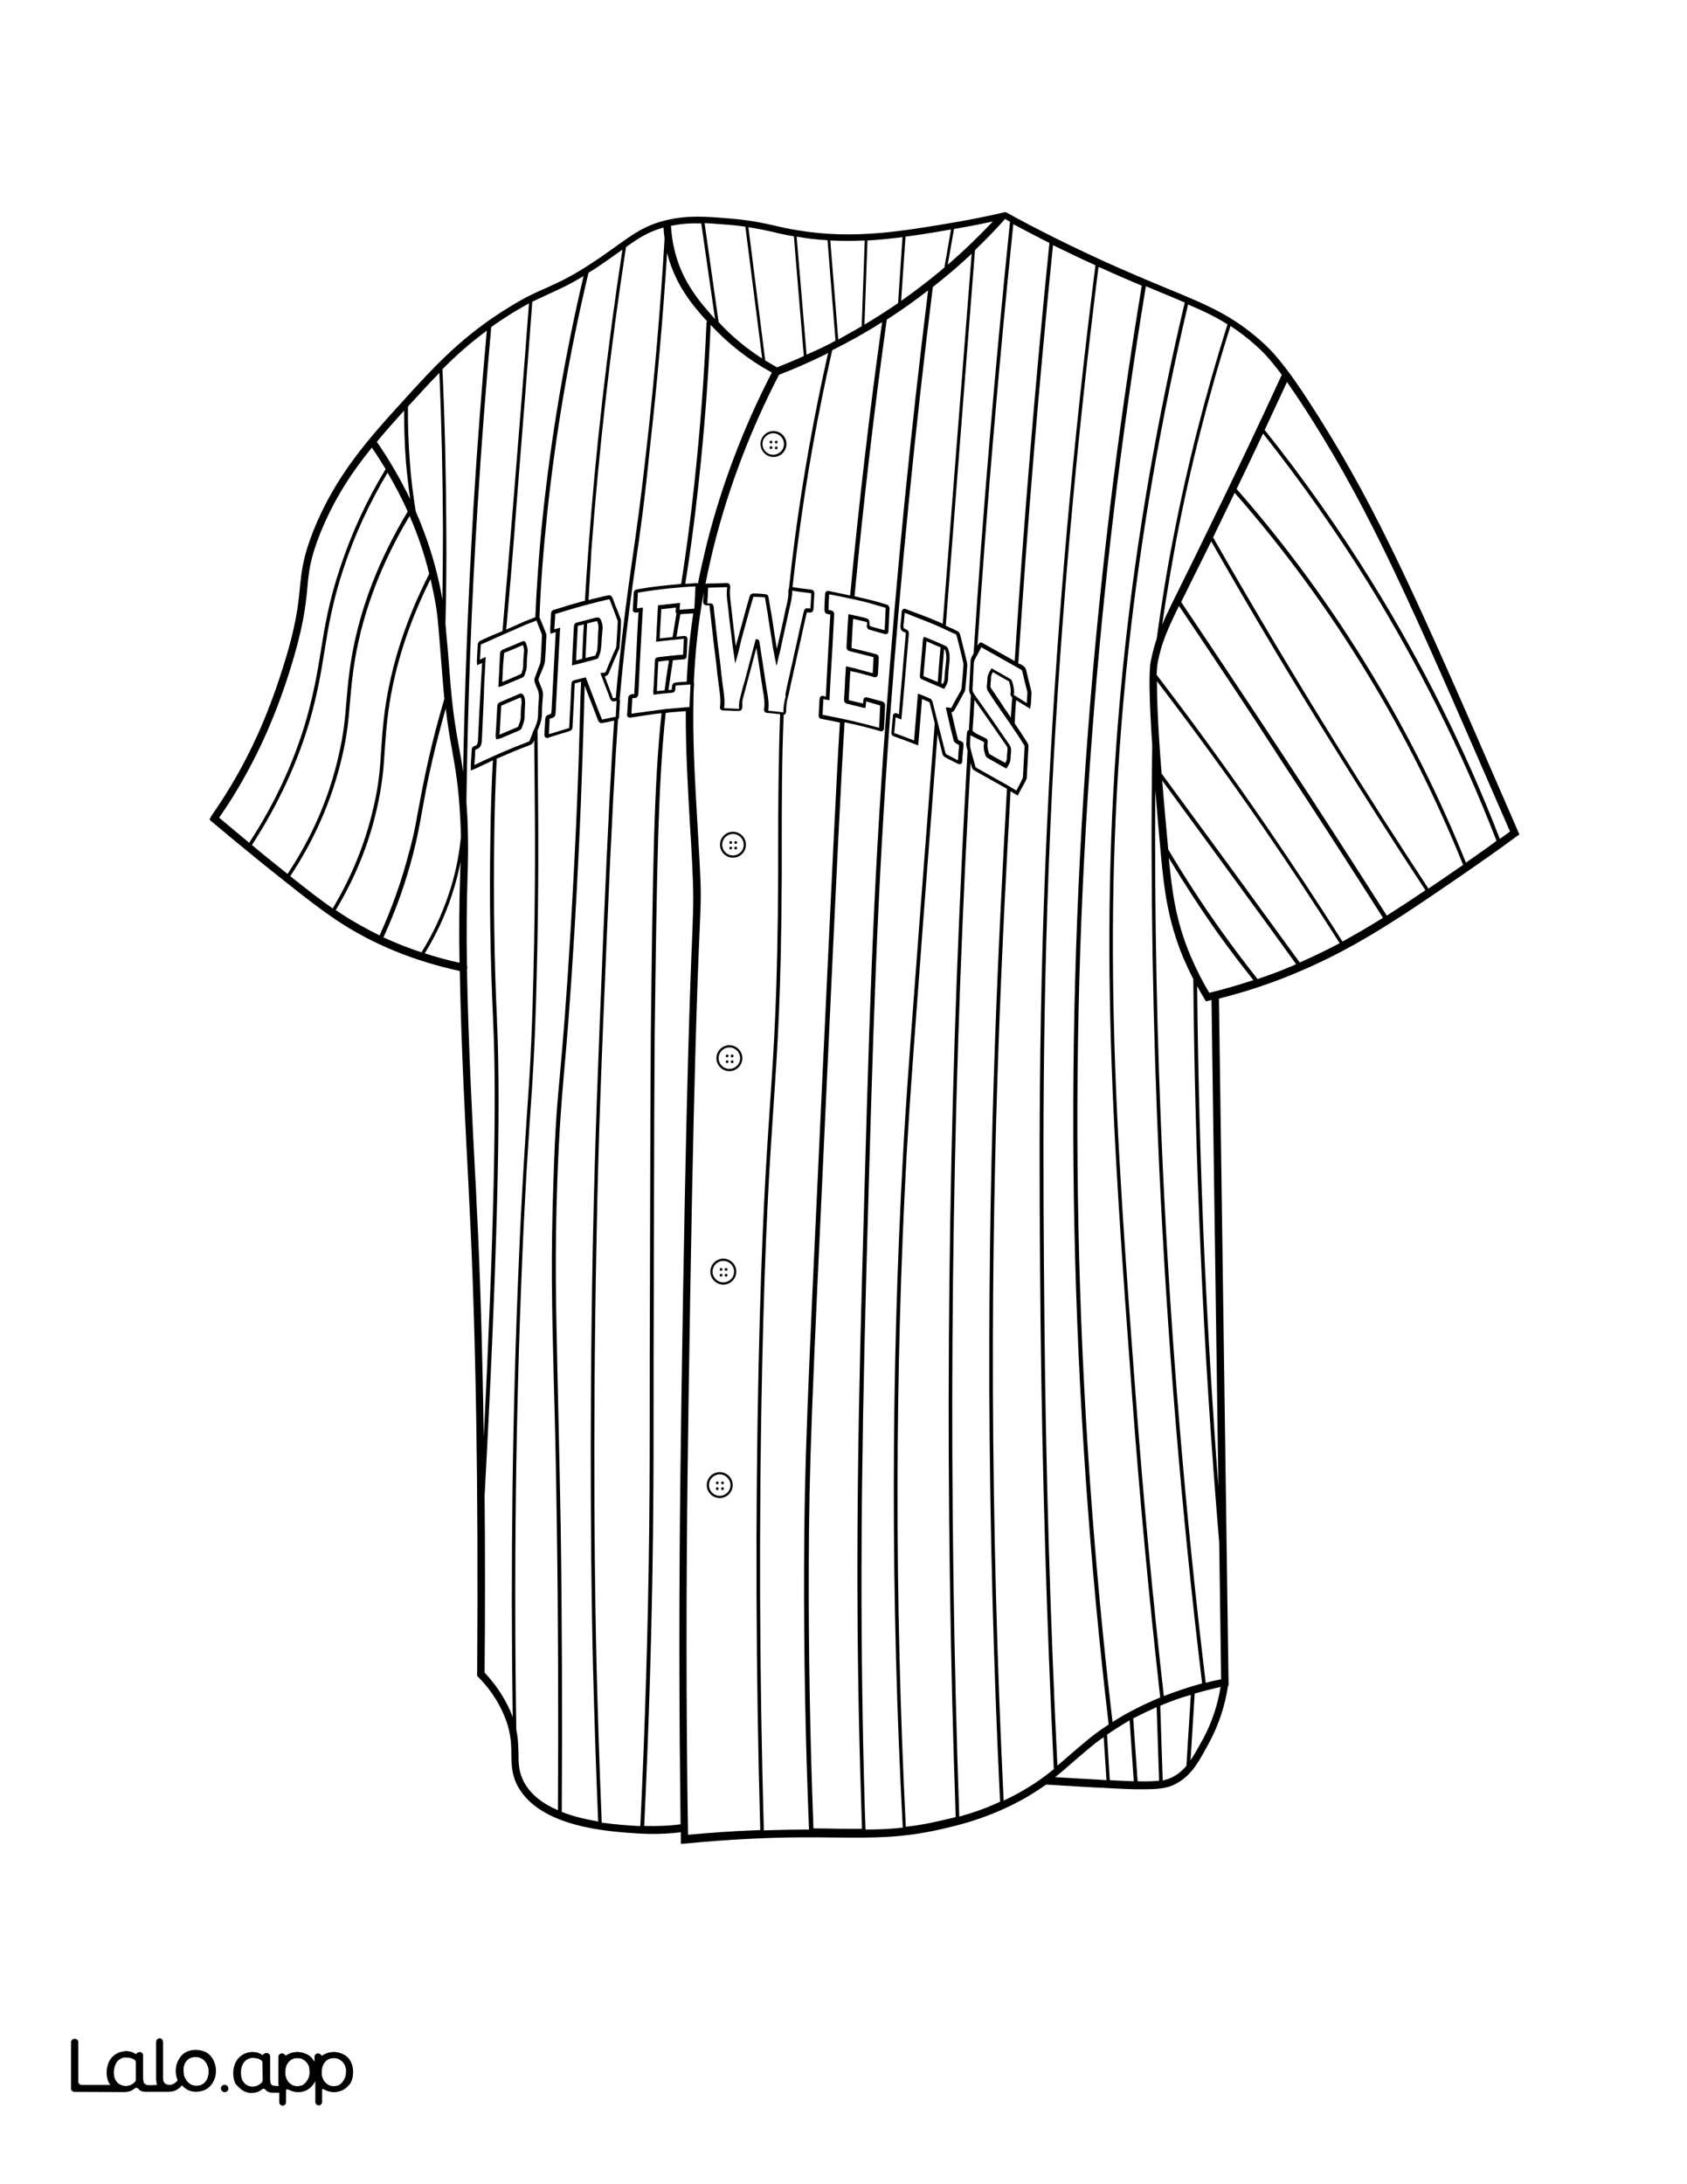 <?xml version="1.0" encoding="utf-8"?>
<!-- Generator: Adobe Illustrator 26.1.0, SVG Export Plug-In . SVG Version: 6.00 Build 0)  -->
<svg version="1.1"  id="Layer_1" data-name="Layer 1" xmlns="http://www.w3.org/2000/svg" xmlns:xlink="http://www.w3.org/1999/xlink" x="0px" y="0px"
	 viewBox="0 0 612 792" style="enable-background:new 0 0 612 792;" xml:space="preserve">
<rect x="0" y="0" width="612" height="792" fill="#808080" stroke="none"/>
<style type="text/css">
	.st0{fill:#FFFFFF;}
	.st1{fill:#010101;}
	.st2{fill:none;}
</style>
<g id="Black">
	<rect x="45.3" y="44.7" width="541.6" height="711.2"/>
</g>
<g id="Color">
	<path class="st0" d="M213,226.1c-0.2,4.4-0.4,8.5-0.6,12.5c1.2-0.3,2.4-0.6,3.6-0.9c0.1-0.2,0.1-0.4,0.2-0.6
		c0.2-0.6,0.5-1.2,0.5-1.8c0.1-1.3,0.2-2.7,0.2-4c0.1-1.2,0.1-2.4,0.2-3.5c0.1-1-0.2-1.9-0.5-2.6C215.5,225.4,214.3,225.7,213,226.1
		z"/>
	<path class="st0" d="M209.7,226.9c-0.1,0-0.1,0-0.1,0l0,0c0,0,0,0.1,0,0.3c-0.2,3.2-0.3,6.4-0.5,9.5l-0.1,2.8l0.7-0.2
		c0.5-0.1,1-0.3,1.5-0.4c0.2-4.1,0.3-8.2,0.6-12.5C211,226.6,210.4,226.8,209.7,226.9z"/>
	<path class="st0" d="M251.1,313.1c-0.2-4.7-0.5-9.3-0.8-13.9c-0.8-14.2-1.6-27.6-1.5-41.3h-0.5c-2.2,0.2-4.5,0.3-6.7,0.6h-0.1
		c-2.8,25.7-3.2,57.6-4,116.8c-0.1,10.6-0.2,36.6-0.3,83.7c-0.1,24.9-0.1,42-0.1,54.4c0,24.9-0.1,30.8-0.2,42.1
		c-0.4,34.9-1.5,70.8-3.2,106.6c4.4,0.1,8.8,0,13.2-0.6c-0.1-9.7-0.2-19.6-0.3-29.4c-0.4-50.5,0.1-89.4,0.6-124.9
		c1.7-115.7,3.3-153.5,4-169.6C251.6,326.1,251.6,324.3,251.1,313.1z"/>
	<path class="st0" d="M124.5,747.9c-0.4-0.5-0.8-0.9-1.4-1.2c-0.2-0.1-0.4-0.2-0.6-0.3c-0.4-0.1-0.7-0.2-1.1-0.2
		c-0.8,0-1.5,0.1-2.1,0.3c-0.5,0.2-0.9,0.5-1.3,0.9c-0.8,0.9-1.3,2.1-1.4,3.6c0,0.7,0,1.4,0.2,2s0.5,1.2,0.8,1.7
		c0.4,0.5,0.8,0.9,1.4,1.2c0.5,0.3,1.2,0.5,1.8,0.5c0.6,0.1,1.3-0.1,1.9-0.3s1-0.5,1.4-1s0.8-1,1-1.6c0.3-0.7,0.4-1.4,0.4-2.1
		c0.1-0.7,0-1.3-0.2-2C125.2,749,124.9,748.4,124.5,747.9z"/>
	<path class="st0" d="M125.7,254c0.4-4.6,0.8-9.4,1.8-15.3c3-17.9,9.9-35.8,20.4-53.2c-2.1-4.8-4.6-9.5-7.3-14.1
		c-6.6,11-12,22.7-16,34.8s-5.5,21.2-6.9,30c-1.2,7.5-2.5,15.2-5.2,24.7c-4.5,15.6-11.6,30.9-21.1,45.5c1.4,1.2,2.8,2.3,4.2,3.5
		c3.1,2.5,6,4.8,8.7,7c8.8-13.2,15-27.5,18.4-42.3C124.7,266.2,125.2,260.3,125.7,254z"/>
	<path class="st0" d="M138.3,271.6c0.3-4.3,0.6-8.6,1.3-13.9c2.3-16.6,7.7-33.2,16.1-49.6c-1.7-7.1-4.1-14.1-7.1-21
		c-10.2,17-16.8,34.4-19.8,51.9c-1,5.9-1.4,10.6-1.8,15.2c-0.5,6.3-1,12.3-3,20.6c-3.5,15-9.8,29.5-18.7,42.9
		c5.9,4.7,10.9,8.6,15.4,11.7c6.8-11.4,11.8-23.6,14.7-36.3C137.5,284.5,137.9,278.2,138.3,271.6z"/>
	<path class="st0" d="M94.8,747c-0.4-0.2-0.7-0.4-1.1-0.5c-0.6-0.2-1.3-0.3-1.9-0.3s-1.3,0.1-1.8,0.4c-0.6,0.3-1,0.6-1.4,1.1
		s-0.7,1.1-0.9,1.7c-0.2,0.7-0.3,1.4-0.3,2.2c0,0.7,0.1,1.5,0.3,2.2c0.2,0.6,0.5,1,0.9,1.5s0.9,0.7,1.4,1c0.6,0.3,1.3,0.4,1.9,0.4
		c0.7,0,1.3-0.2,2-0.5c0.5-0.3,0.9-0.6,1.3-1c0.2-0.2,0.3-0.5,0.3-0.8v-6.3C95.4,747.6,95.2,747.2,94.8,747z"/>
	<path class="st0" d="M151.7,293.9c0.9-4.8,1.9-10.3,3.6-17.9c1.7-7.6,3.7-15.2,5.9-22.6c-0.1-1.4-0.3-2.8-0.4-4.4
		c-0.5-5.7-0.8-10.1-1.1-13.7c-1.1-13.5-1.1-14-3-23c-0.2-0.8-0.3-1.5-0.5-2.3c-7.9,15.8-13.1,31.8-15.3,47.8
		c-0.7,5.2-1,9.6-1.3,13.8c-0.4,6.7-0.9,13-2.9,21.7c-2.9,12.8-7.9,25.1-14.9,36.7c0.7,0.5,1.4,0.9,2.1,1.4c4.4,2.9,9,5.4,13.8,7.8
		c4.5-9.9,8.1-20.1,10.7-30.2C150,303.4,150.8,299,151.7,293.9z"/>
	<path class="st0" d="M111.3,747.9c-0.4-0.5-0.8-0.9-1.4-1.2c-0.2-0.1-0.4-0.2-0.6-0.3c-0.4-0.1-0.7-0.2-1.1-0.2
		c-0.8,0-1.5,0.1-2.1,0.3c-0.5,0.2-0.9,0.5-1.3,0.9c-0.8,0.9-1.3,2.1-1.4,3.6c0,0.7,0,1.4,0.2,2s0.5,1.2,0.8,1.7
		c0.4,0.5,0.8,0.9,1.4,1.2c0.5,0.3,1.2,0.5,1.8,0.5c0.6,0.1,1.3-0.1,1.9-0.3s1-0.5,1.4-1s0.8-1,1-1.6c0.3-0.7,0.4-1.4,0.4-2.1
		c0-0.7-0.1-1.3-0.2-2C112,749,111.7,748.4,111.3,747.9z"/>
	<path class="st0" d="M154.1,345.7c4.1,1.3,8.3,2.5,12.6,3.4c-0.2-11.1-0.1-21.7,0.2-30.7V318c0-1.2,0.1-3.1,0.2-5.5
		c-0.8,4-1.8,7.9-3.1,11.8C161.6,331.8,158.2,339,154.1,345.7z"/>
	<path class="st0" d="M189.2,244.1c0.3-0.9,0.6-1.7,0.6-2.6c0-1.7,0.1-3.4,0.3-5.2c0.1-0.8-0.1-1.5-0.4-2.4c-2,0.9-4.4,1.9-6.7,2.8
		c0,0,0,0-0.1,0c-0.1,1.6-0.3,3.1-0.4,4.5c0,0.7-0.1,1.4-0.1,2.1l-0.2,4c2.3-0.9,4.5-1.9,6.8-2.9L189.2,244.1z"/>
	<path class="st0" d="M187.6,263.7c0.2-0.1,0.3-0.1,0.3-0.1l0.2-0.5c0.4-1,0.8-2,0.8-3.1c0-1.7,0.1-3.4,0.3-5v-0.3
		c0-0.6,0-1.2-0.3-1.8l0,0l-0.3,0.1c-2.2,0.9-4.4,1.9-6.6,2.8c-0.1,0.1-0.2,0.1-0.2,0.4c-0.1,2.5-0.3,4.9-0.4,7.4l-0.2,2.8l0,0
		C183.3,265.5,185.5,264.6,187.6,263.7z"/>
	<path class="st0" d="M215.1,449.5c0.8-37.6,1.8-62.3,3.8-111.6c1.7-40,2.9-62.3,3.9-76.6l-0.9,0.2c-1.2,0.3-2.4,0.5-3.6,0.7
		c-0.6,0.1-1.2-0.5-1.3-0.9c-1.3-3.4-2.6-6.8-4-10.3l-0.9-2.4c-0.1,3.6-0.2,7.3-0.3,11c-0.6,18.8-1.2,40.2-3.3,76.3
		c-1.7,28.4-2.9,42.2-3.9,53.2c-1,11.9-1.7,19.7-2.4,38.5c-1,28.4-0.5,45.3,0.1,73.3c0.3,13.5,0.7,30.3,1.1,52.1
		c0.5,34.1,0.6,69.1,0.4,104c4.2,1.7,8.8,2.7,13.2,3.5c-0.8-18.9-1.4-38.1-1.9-57.1C214.6,582.1,213.6,524.5,215.1,449.5z"/>
	<path class="st0" d="M188.2,457.8c1.1-26.5,2.1-40.5,2.9-52.8c1-14.3,1.8-25.7,2.4-51.1c0.8-31.4,0.6-54.7,0.4-75.3
		c0-3.5-0.1-6.9-0.1-10.2c-0.1,0.2-0.1,0.3-0.2,0.5c-0.2,0.5-0.7,1-1.2,1.2c-4.3,1.6-8.3,3.3-12.2,5c-0.5,9.8-0.8,19.3-0.9,28.8
		c-0.3,22.6,0,44.8,1,66.1v0.5c1.5,31.1,0,88.9-4.5,171.9c0.2,20.2,0.2,41.6,0,64.1c3.7,3.9,6.7,8.3,8.9,13c0.5,1.1,0.9,2.1,1.3,3.1
		C185.2,566.9,185.9,511.6,188.2,457.8z"/>
	<path class="st0" d="M164,271.9c-0.8-4.4-1.6-8.8-2.3-15c-1.8,6.4-3.5,12.9-5,19.4c-1.8,7.7-2.7,13.1-3.6,17.9
		c-0.9,5.1-1.7,9.5-3.2,15.3c-2.6,10.2-6.2,20.4-10.8,30.4c4.4,2,9,3.9,13.8,5.4c4.2-6.7,7.5-13.9,10-21.4
		c2.2-6.6,3.6-13.4,4.3-20.3c0-1.9-0.1-4-0.2-6.2C166.4,285.2,165.2,278.7,164,271.9z"/>
	<path class="st0" d="M343.8,96c5.7-4.9,11.2-10.2,16.4-15.7c-4.1,0.9-8.2,1.7-12.2,2.4c-0.6,0.1-1.2,0.2-1.9,0.3L343.8,96z"/>
	<path class="st0" d="M281.9,133.2c3.2-1.3,6.5-2.6,9.7-4.1L288,85.7c-2.9-0.5-5.3-1-7.6-1.6c-2.8-0.6-5.5-1.2-8.9-1.7l6.1,48.3
		C279,131.5,280.4,132.4,281.9,133.2z"/>
	<path class="st0" d="M326.9,109.1c4.9-3.4,9.7-7.1,14.3-10.9c0.5-0.4,0.9-0.8,1.4-1.2l2.4-13.8c-5.7,1-11.1,1.9-16.5,2.6
		L326.9,109.1z"/>
	<path class="st0" d="M354.9,233.7c0.1-0.2,0.3-0.6,0.7-0.7c0.4-0.1,0.7,0,0.9,0.2c3.9,2.2,7.7,4.3,11.6,6.5
		c3.3-50.4,7.5-101.3,12.6-151.6c-4.4-2.2-8.7-4.5-13.1-6.8c-5.2,50.6-9.6,101.8-13,152.8C354.8,234,354.8,233.8,354.9,233.7z"/>
	<path class="st0" d="M298.7,125.8c1.5-0.7,3-1.5,4.4-2.3l-2.9-36.4c-3.7-0.2-7.4-0.6-11.2-1.3l3.6,42.8
		C294.6,127.7,296.7,126.8,298.7,125.8z"/>
	<path class="st0" d="M313.6,117.7c4.2-2.5,8.3-5.1,12.2-7.8l1.6-23.9c-4.3,0.5-8.5,1-12.7,1.2L313.6,117.7z"/>
	<path class="st0" d="M312.6,118.3l1.1-31.1c-4.1,0.2-8.3,0.2-12.5,0l2.9,35.9C307,121.5,309.8,119.9,312.6,118.3z"/>
	<path class="st0" d="M371.1,241.4c0.8,0.4,1,1.1,1.2,1.7c0.3,1.3,0.6,2.5,0.9,3.8c0.3,1.2,0.6,2.3,0.9,3.5c0.1,0.4,0.1,0.8,0.1,1.1
		c-0.1,1.2-0.1,2.4-0.2,3.6c0,0.2,0,0.4-0.1,0.6l-0.2,1.3l-2.1-1.3c-1-0.6-2-1.2-3-1.8c-0.2,2.8-0.4,5.6-0.5,8.4
		c0.3,0.5,0.7,1,1,1.5c1.2,1.7,2.3,3.5,3.4,5.2l0.3,0.5c0.2,0.3,0.3,0.8,0.3,1.2c-0.2,3.7-0.4,7.4-0.6,11c0,0.4-0.1,0.8-0.3,1.2
		c-0.6,1.2-1.3,2.4-2,3.7l-1,1.9l-0.6-0.4c-0.4-0.2-0.8-0.5-1.2-0.7c-0.3-0.2-0.5-0.3-0.8-0.5c-2.7,48.9-6.7,121.9-6.4,217.3
		c0.2,49.5,1.5,99.6,3.9,148.7c0.7-0.3,1.4-0.7,2.1-1c6.8-3.4,11.8-6.9,16.1-10.4c-2.6-53.3-4.2-107.5-4.8-161.3
		c-0.5-53.9-1.1-115,3-194.5c3.2-62.8,8.9-126.5,16.9-189.5c-5.1-2.3-10.3-4.8-15.4-7.3c-5.1,50.4-9.3,101.2-12.6,151.7
		C370,240.7,370.6,241,371.1,241.4z"/>
	<path class="st0" d="M458.2,157.2c-3.2,6.7-6.3,13.4-9.6,20.1c18.2,20.7,34.6,43.2,48.9,66.8c13.2,21.9,24.8,45,34.3,68.7
		c3.7-2.6,7.5-5.2,11.1-7.9c-12.6-32.5-28.3-64-46.6-93.6C484.7,192.7,471.9,174.5,458.2,157.2z"/>
	<path class="st0" d="M497.5,210.7c18.3,29.5,34,60.9,46.6,93.5c1.2-0.9,2.5-1.8,3.7-2.7l-4.5-10.3c-32-73.6-45.8-104.8-67.4-139.1
		c-3.6-5.7-6.6-10.1-9-13.6c-2.7,5.8-5.4,11.6-8.1,17.4C472.7,173.3,485.7,191.7,497.5,210.7z"/>
	<path class="st0" d="M378.9,480c0.5,53.4,2.1,107.3,4.7,160.2c1.7-1.4,3.3-2.8,4.8-4.1c2.4-2.1,4.9-4.2,7.5-6.3
		c2-1.6,4.2-3.1,6.3-4.5c-14-119.3-16.6-240-7.6-358.9c4.1-54.3,10.7-109.1,19.6-162.8c-4.5-1.9-9.4-4-14.9-6.5
		c-0.3-0.1-0.5-0.2-0.8-0.3c-7.9,62.8-13.6,126.4-16.8,189C377.8,365.1,378.4,426.1,378.9,480z"/>
	<path class="st0" d="M496.3,244.8c-14.1-23.3-30.4-45.6-48.4-66.1c-2.6,5.4-5.2,10.7-7.8,16.1v0.1c14.4,25.2,29.4,50.4,44.7,75
		c10.8,17.5,22.1,35.1,33.4,52.3c3.4-2.3,7-4.7,10.7-7.3c0.6-0.4,1.3-0.9,1.9-1.3c0-0.1-0.1-0.1-0.1-0.2
		C521.1,289.7,509.6,266.6,496.3,244.8z"/>
	<path class="st0" d="M403.6,624.4c5.3-3.4,11.1-6.3,17.3-8.9c-4-35.5-7.4-71.8-10.1-108c-7.3-98.3-13.1-176-2.7-272.4
		c4.5-41.6,11.8-83.7,21.7-125.4c-2.5-1.1-5.2-2.2-8.1-3.4c-1.9-0.8-3.9-1.6-6-2.5c-8.9,53.7-15.4,108.3-19.5,162.4
		C387.1,385,389.6,505.5,403.6,624.4z"/>
	<path class="st0" d="M412.1,507.5c2.7,36,6.1,72.2,10.1,107.5c4.4-1.7,9.1-3.3,13.9-4.6c-7.5-62.1-12.7-125.3-15.6-187.8
		c-2.3-50.5-3.2-101.7-2.5-152.3c-1.1-16.4-1.3-27.1-0.5-30.7c0.6-2.9,1.2-5.3,2.1-7.9c1.7-12.2,3.6-24.5,6-36.5
		c5-26.1,11.7-52.2,19.7-77.6c-4.3-2.7-8.9-4.9-14.3-7.2c-9.8,41.5-17.1,83.5-21.6,125C399,331.7,404.7,409.3,412.1,507.5z"/>
	<path class="st0" d="M421.6,226.5c1.8-4.3,4.5-9.6,8.6-17.9c2.1-4.2,4.5-9.1,7.4-15.1c9.4-19.2,18.7-38.6,27.4-57.6
		c-4.4-5.9-7.1-8.6-9.6-10.8c-3-2.7-6-4.9-9-6.9c-8,25.2-14.6,51.2-19.6,77.2C424.9,205.7,423.1,216.1,421.6,226.5z"/>
	<path class="st0" d="M169.2,290.8c0.1,2,0.3,4.1,0.4,6.5c0.4,10,0.1,17.6,0,20.8v0.4c-0.3,9.3-0.4,20.3-0.2,31.7
		c0.1,0.3,0.2,0.6,0.1,0.9c0,0.1-0.1,0.2-0.1,0.3c0.5,27.5,2.1,57.9,3.1,76.9c0.2,3.1,0.3,5.9,0.4,8.2c1.3,24.7,2.1,53,2.6,84.6
		c3.6-71.7,4.8-122.3,3.4-150.6V370c-1-21.3-1.4-43.6-1-66.2c0.1-9.3,0.4-18.5,0.9-28.1c-2.1,1-4.2,2-6.3,3
		c-0.1,0.1-0.3,0.1-0.5,0.2l-1.2,0.5v-1V278c0-0.2,0-0.4,0-0.6l0.1-1.7c0.1-1.2,0.1-2.4,0.2-3.6c0-1.2,0.7-1.5,1.1-1.6
		c0.7-0.2,1.1-0.5,1.2-2.1c0.3-7.1,0.7-14.2,1.1-21.2l0.4-6.8l-1.8,0.8l-0.1-1.1c0-0.1,0-0.3,0-0.5l0.1-2c0.1-1.2,0.1-2.4,0.2-3.7
		c0-0.8,0.4-1.3,1-1.6c2-0.9,3.9-1.8,5.9-2.6c0.7-0.3,1.4-0.6,2.1-0.9c0.1-1.6,0.3-3.2,0.4-4.9c1-11.2,2.2-25.2,3.7-43.9
		c1.9-23.5,3.8-47,5.5-70c-1.6,0.9-3.4,1.9-5.4,3.1c-2.9,1.8-5.7,3.6-8.3,5.5c-1.9,21.4-3.6,43-4.9,64.4
		C171,218.9,169.7,254.9,169.2,290.8z"/>
	<path class="st0" d="M147.3,167.9c-0.5-6.3-0.7-12.7-0.7-19c-3.5,3.8-6.8,7.6-9.9,11.3c4.7,6.8,8.7,13.8,12.1,20.8
		C148.2,176.7,147.7,172.3,147.3,167.9z"/>
	<path class="st0" d="M111.2,260.6c2.7-9.5,4-17.2,5.2-24.6c1.4-8.8,2.9-18,7-30.2c4.1-12.4,9.6-24.4,16.5-35.7
		c-1.6-2.6-3.2-5.2-5-7.8c-7.4,9.1-13.7,18.7-18.7,31c-3.7,9.3-4.2,14-4.7,19.9c-0.6,6.4-1.4,14.3-6.6,30.7
		c-5.4,17-11.9,31.2-20.4,45c-1.6,2.6-3.3,5.1-5,7.6c3.6,3,7.3,6.1,10.9,9.1C99.8,291.2,106.8,276,111.2,260.6z"/>
	<path class="st0" d="M161.6,226.1c0.2,2.3,0.4,5.1,0.8,9c0.3,3.5,0.6,8,1.1,13.7c0.9,10.5,2,16.6,3.1,22.6c0.5,2.8,1,5.5,1.4,8.5
		c0.6-32.3,1.9-64.7,3.8-96.7c1.3-21,2.9-42.3,4.8-63.3c-6.1,4.5-11.4,9.2-16.1,14c0.9,19.1,1.3,38.5,1.4,57.6
		C162,203,161.9,214.6,161.6,226.1z"/>
	<path class="st0" d="M276.5,130l-6.1-47.8c-1.8-0.3-3.9-0.5-6.2-0.7c-3.2-0.2-6-0.5-8.6-0.6l5.1,35.9
		C265.4,121.9,270.7,126.3,276.5,130z"/>
	<path class="st0" d="M67.8,754.8c0.4,0.5,0.9,0.9,1.5,1.2s1.2,0.4,1.9,0.4c0.7,0,1.3-0.1,1.9-0.4c0.6-0.2,1-0.6,1.4-1.1
		s0.7-1.1,0.9-1.7c0.2-0.7,0.3-1.4,0.3-2.1c0-0.7-0.1-1.4-0.4-2c-0.2-0.6-0.5-1.2-1-1.7c-0.4-0.5-0.9-0.9-1.5-1.1
		c-0.6-0.3-1.2-0.4-1.8-0.4c-1.5,0-2.6,0.5-3.4,1.4s-1.2,2.2-1.2,3.8c0,0.7,0.1,1.4,0.3,2.1C67,753.7,67.4,754.3,67.8,754.8z"/>
	<path class="st0" d="M0,792h612V0H0V792z M81.3,758.6c-0.6-0.1-1-0.5-1.1-1.1c-0.2-0.9,0.6-1.7,1.5-1.5c0.5,0.1,1,0.5,1.1,1.1
		C83,758,82.2,758.7,81.3,758.6z M106.2,761.5L106.2,761.5L106.2,761.5z M119.4,761.5L119.4,761.5L119.4,761.5z M127.5,754.6
		c-0.7,1.7-2.1,3-3.9,3.6c-0.9,0.3-1.8,0.4-2.8,0.4c-0.9,0-1.8-0.3-2.6-0.7l-0.8-0.4c-0.2-0.1-0.5,0.1-0.5,0.3v4.4
		c0,0.7-0.6,1.2-1.2,1.2l0,0c-0.7,0-1.2-0.6-1.2-1.2v-7.6c0-0.1-0.1-0.1-0.1,0c-0.4,0.8-1.6,2.8-3.8,3.6c-1.2,0.4-2.3,0.4-2.8,0.4
		c-0.9,0-1.8-0.3-2.6-0.7l-0.7-0.3c-0.3-0.1-0.7,0.1-0.7,0.4v4.3c0,0.7-0.6,1.2-1.2,1.2l0,0c-0.7,0-1.2-0.6-1.2-1.2v-3.5H99
		c-1.3,0-2.3-0.3-2.8-1.1c-0.2-0.3-0.8-0.5-1.2-0.2c-0.2,0.1-0.3,0.2-0.4,0.3s-0.3,0.2-0.5,0.3c-0.4,0.2-0.9,0.4-1.4,0.6
		c-0.5,0.1-1,0.2-1.5,0.2c-0.3,0-0.5,0-0.6,0c-2.4-0.2-4-2-4.4-2.4c-0.1-0.1-0.1-0.2-0.2-0.2l0,0c-0.1-0.1-0.2-0.2-0.3-0.3
		c0-0.1-0.1-0.1-0.1-0.2c0,0,0-0.1-0.1-0.1c-0.2-0.3-0.3-0.6-0.4-0.9c-0.3-0.9-0.5-2-0.5-3.1c0-1,0.2-2,0.5-3
		c0.3-0.9,0.8-1.7,1.4-2.4c1.3-1.4,3.1-2.2,5-2.2c0.8,0,1.6,0.2,2.3,0.4c0.4,0.2,0.8,0.3,1.1,0.6c0.2,0.1,0.5,0.1,0.6-0.1l0,0
		c0.3-0.6,1.3-0.5,1.4-0.5l0,0c0.5,0.1,0.9,0.6,0.9,1.1v7.9c0,0.7,0,1.8,0.4,2.3c0.1,0.1,0.1,0.1,0.2,0.2c0.4,0.4,1.6,0.4,2.6,0.4
		v-10.6c0-0.7,0.6-1.2,1.2-1.2l0,0c0.4,0,0.8,0.2,1,0.6c0.1,0.2,0.4,0.3,0.6,0.1c0.5-0.3,1-0.6,1.6-0.8c0.4-0.1,0.7-0.2,1.1-0.3
		c0,0,0,0,0.1,0c0.5-0.1,1.1-0.1,1.6-0.1c0.9,0.1,1.8,0.3,2.7,0.7c0.8,0.4,1.5,0.9,2.1,1.5c0.4,0.5,0.8,1.1,1.1,1.7v-2.2
		c0-0.7,0.6-1.2,1.2-1.2l0,0c0.4,0,0.8,0.2,1,0.6c0.2,0.2,0.5,0.3,0.7,0.1c0.5-0.3,1-0.6,1.6-0.8c0.4-0.1,0.7-0.2,1.1-0.3
		c0,0,0,0,0.1,0c0.5-0.1,1.1-0.1,1.6-0.1c0.9,0.1,1.8,0.3,2.7,0.7c0.8,0.4,1.5,0.9,2.1,1.5c0.6,0.7,1.1,1.5,1.3,2.3
		c0.3,0.9,0.4,1.9,0.4,3C128.1,752.7,127.9,753.7,127.5,754.6z M76.6,296c1.9-2.8,3.8-5.6,5.6-8.5c8.4-13.5,14.8-27.7,20.1-44.4
		c5.2-16.1,5.9-23.9,6.5-30.1c0.6-5.9,1.1-11,4.9-20.6c8.1-20.1,19.8-33.1,33.4-48c10.2-11.2,20.7-22.8,37.9-33.2
		c5.8-3.6,9.7-5.3,13.4-6.9c4.6-2.1,8.9-4,16.9-9.3c3.2-2.1,5.9-4.1,8.2-5.7c6.4-4.6,10.7-7.7,18.4-9.5c7.6-1.8,14.1-1.3,22.5-0.6
		c7.6,0.6,12,1.6,16.6,2.6c2.5,0.6,5.1,1.2,8.4,1.7c20.3,3.4,37.8,0.4,58.2-3.1c5.6-1,11.2-2.1,16.6-3.4l0.5-0.1l0.5,0.2
		c11.6,6.4,23.6,12.3,35.4,17.7c8.7,3.9,15.8,6.9,22.1,9.5c15.1,6.2,24.2,10,34.6,19.2c4.3,3.8,9.2,8.8,21,27.5
		c21.7,34.4,35.6,65.7,67.6,139.4l5.3,12.2l-0.9,0.6c-6.5,4.8-13.2,9.5-19.9,14.1c-23,15.8-39.6,27.1-61.7,36.1
		c-8.5,3.5-17.4,6.4-26.5,8.7l3.5,249.1h-0.2c-1.1,7.4-3.4,14.3-6.9,20.8c-3.6,6.6-5.9,11-10.8,14.1c-3.1,2-6,2.7-12.7,2.7
		c-0.9,0-1.8,0-2.9,0h-0.1l0,0c-0.1,0-0.2,0-0.2,0c-4.3-0.1-9.8-0.4-17.3-0.8c-3-0.2-8.3-0.5-15.1-0.9c-3.4,2.4-7.3,4.9-12,7.2
		c-11,5.5-20.1,7.6-26.2,9c-14.1,3.2-24,3.1-37.8,3c-8.3-0.1-17.7-0.2-30.3,0.4c-8.3,0.4-16.6,1-24.8,1.8l-1.4,0.1v-1.5
		c0-0.9,0-1.8,0-2.7c-3.4,0.4-6.9,0.6-10.4,0.6c-1.9,0-3.7-0.1-5.6-0.2c-10.4-0.7-34.7-2.2-43-16.8c-2.4-4.3-2.4-7.9-2.5-11.7
		c0-4.2-0.1-8.9-3.2-15.6c-2.1-4.6-5.1-8.9-8.8-12.6l-0.4-0.4v-0.6c0.5-67.7-0.5-124.9-2.8-170.2c-0.1-2.4-0.3-5.1-0.4-8.2
		c-1-18.9-2.6-49.2-3.1-76.6c-16.6-3.6-31.5-9.7-44.2-18.1c-7.6-5-16.4-12.1-28.5-21.8c-5.8-4.7-11.6-9.5-17.2-14.2l-0.9-0.8
		L76.6,296z M25.8,740.4c0-0.7,0.6-1.2,1.2-1.2h0.2c0.7,0,1.2,0.6,1.2,1.2v14.3c0,0.7,0.6,1.2,1.2,1.2h10.5
		c-0.4-0.4-0.7-0.9-0.9-1.5c-0.3-0.9-0.5-2-0.5-3.1c0-1,0.2-2,0.5-3c0.3-0.9,0.8-1.7,1.4-2.4c1.3-1.4,3.1-2.2,5-2.2
		c0.8,0,1.6,0.2,2.3,0.4c0.4,0.2,0.8,0.3,1.1,0.6c0.2,0.1,0.5,0.1,0.6-0.1l0,0c0.3-0.6,1.3-0.5,1.4-0.5c0.5,0.1,0.9,0.6,0.9,1.1v7.9
		c0,0.7,0,1.8,0.4,2.3c0.1,0.1,0.1,0.1,0.2,0.2c0.7,0.6,3.3,0.4,4.2,0.3c0.1,0,0.2,0,0.4,0c0-0.1,0-0.1-0.1-0.1
		c-0.2-0.6-0.3-1.3-0.3-2.2v-13.3c0-0.7,0.6-1.2,1.2-1.2l0,0c0.7,0,1.2,0.6,1.2,1.2v13c0,1,0.2,1.6,0.6,2c0.4,0.5,1,0.6,1.8,0.6
		c0.3,0,0.7,0,1-0.1c0.9-0.3,1.8-1.1,2-1.6c0,0-0.2-0.5-0.3-0.8c-0.3-0.9-0.4-1.5-0.4-2.6c0-1.2,0.2-2.2,0.6-3.1
		c0.4-0.9,0.9-1.7,1.5-2.4c0.7-0.7,1.4-1.2,2.3-1.5c0.9-0.4,1.9-0.5,2.9-0.5s1.9,0.2,2.8,0.5s1.7,0.8,2.3,1.5
		c0.7,0.7,1.2,1.5,1.5,2.4c0.4,0.9,0.6,2,0.6,3.1s-0.2,2.2-0.6,3.1c-0.7,1.8-2,3.2-3.8,3.9c-0.9,0.4-1.9,0.5-2.8,0.5
		c-1,0-1.9-0.2-2.8-0.6c-0.7-0.3-1.9-1.2-2.3-1.8c-0.6,1-2.2,2-3.2,2.2c-0.5,0.1-1.1,0.2-1.6,0.2H53c-1.3,0-2.3-0.3-2.8-1.1
		c-0.2-0.3-0.8-0.5-1.2-0.2c-0.2,0.1-0.3,0.2-0.4,0.3c-0.1,0.1-0.3,0.2-0.5,0.3c-0.4,0.2-0.9,0.4-1.4,0.6c-0.5,0.1-1,0.2-1.5,0.2
		L27,758.5c-0.7,0-1.2-0.6-1.2-1.2V740.4z"/>
	<path class="st0" d="M42.5,755c0.4,0.5,0.9,0.7,1.4,1c0.6,0.3,1.3,0.4,1.9,0.4c0.7,0,1.3-0.2,2-0.5c0.5-0.3,0.9-0.6,1.3-1
		c0.2-0.2,0.3-0.5,0.3-0.8l0,0v-6.3c0-0.4-0.2-0.8-0.6-1c-0.4-0.2-0.7-0.4-1.1-0.5c-0.6-0.2-1.3-0.3-1.9-0.3c-0.6,0-1.3,0.1-1.8,0.4
		c-0.6,0.3-1,0.6-1.4,1.1s-0.7,1.1-0.9,1.7c-0.2,0.7-0.3,1.4-0.3,2.2c0,0.7,0.1,1.5,0.3,2.2C41.8,754.1,42.1,754.5,42.5,755z"/>
	<path class="st0" d="M150.8,185.4c3.8,8.7,6.7,17.5,8.6,26.4c0.5,2.3,0.8,4,1.1,5.6c0.1-8.6,0.2-17.3,0.2-25.9
		c-0.1-18.7-0.5-37.6-1.3-56.3c-3.6,3.7-6.9,7.3-10.2,10.9c-0.4,0.4-0.8,0.9-1.2,1.3c-0.1,6.8,0.2,13.6,0.7,20.4
		C149.1,173.6,149.9,179.6,150.8,185.4z"/>
	<path class="st0" d="M213.5,217.6c0.9-0.3,1.9-0.5,2.7-0.7s1.7-0.4,2.5-0.6c0.6-0.1,1.2-0.3,1.8-0.4c0.8-0.2,1.4,0.1,1.8,1.1
		c0.5,1.4,1,2.8,1.6,4.1c0.4,1.1,0.8,2.1,1.2,3.2c0.2,0.4,0.2,0.9,0.2,1.4c-0.1,3.1-0.3,5.8-0.5,8.6c0,0.7-0.3,1.3-0.5,1.8l-0.1,0.1
		c-0.4,1-0.8,2-1.3,3c-0.7,1.6-1.3,3.2-2,4.8c-0.4,0.9-1,1.1-1.5,1.3l2.5,6.6c0.1,0.2,0.1,0.4,0.2,0.6c0.1,0.2,0.2,0.6,0.3,0.7
		c0.1,0,0.4-0.1,0.6-0.1c0.1,0,0.3-0.1,0.4-0.1c0.4-4.4,0.7-8,1.1-11.2c1.7-16.4,3.2-27.1,4.8-38.4c1.6-11,3.2-22.3,5.2-40.4
		c2.9-25.5,5.1-51.2,6.6-76.5c-0.2-1.3-0.3-2.6-0.4-4c-5.4,1.5-9,3.8-13.6,7.1c-5.7,37-9.9,74.2-12.6,110.5
		C214.2,206.5,213.8,212.3,213.5,217.6z"/>
	<path class="st0" d="M230.7,203.6c-1.6,11.3-3.1,21.9-4.8,38.3c-0.3,3.3-0.7,6.9-1.1,11.6c0.1,0.3,0.1,0.5,0.1,0.8
		c-0.1,1.8-0.2,3.5-0.3,5.3v0.3c0,0.5-0.2,0.8-0.4,1c-1,14.2-2.3,36.5-4,77.1c-2.1,49.3-3.1,74-3.8,111.6
		c-1.5,74.9-0.5,132.5,0,153.9c0.5,19.1,1.1,38.4,1.9,57.4c5,0.7,9.6,1,12.8,1.2c0.4,0,0.8,0,1.2,0c1.7-35.9,2.8-71.7,3.2-106.6
		c0.1-11.3,0.2-17.2,0.2-42.1c0-12.4,0-29.5,0.1-54.4c0.1-47.2,0.2-73.2,0.3-83.8c0.7-59,1.1-90.9,3.9-116.6
		c-1.8,0.2-3.5,0.4-5.2,0.7l-2.1,0.3c-1.3,0.2-2.6,0.4-3.9,0.6c-0.1,0-0.2,0-0.3,0c-0.3,0-0.5-0.1-0.7-0.2c-0.4-0.3-0.3-0.8-0.3-1
		l0.1-1.1c0.1-1.6,0.2-3.3,0.3-4.9c0-0.5,0.4-0.9,0.8-1.1c0.3-0.1,0.7-0.3,1.2-0.2c0.1,0,0.1,0,0.2,0c0,0,0-0.1,0-0.5
		c0.4-7.2,0.8-14.4,1.1-21.6l0.4-7.3c0-0.1,0-0.2,0-0.3c-0.3,0-0.5,0.1-0.7,0.1c-0.4,0.1-0.7,0-1-0.2c-0.4-0.3-0.4-0.9-0.3-1.1
		c0.1-1.9,0.2-3.8,0.3-5.7c0-1,0.7-1.3,1.2-1.4c1.1-0.2,2.1-0.3,3.2-0.5c1.6-0.3,3.4-0.5,5-0.7c2.4-0.3,4.9-0.5,7.2-0.7l0.6-0.1
		c1.5-9.5,3.1-20.6,4.8-36.4c2.1-19.4,3.6-39,4.4-58.3c0-0.2,0.1-0.4,0.2-0.5c-5.1-5.6-11.6-13.2-14.5-24.8
		c-1.5,23.6-3.6,47.5-6.3,71.3C233.9,181.2,232.3,192.6,230.7,203.6z"/>
	<path class="st0" d="M244.7,90.7c2.8,11.8,9.7,19.4,14.7,25l-5-34.7c-3.7-0.1-7.2,0.1-11,0.9l0,0C243.6,84.9,244,87.9,244.7,90.7z"
		/>
	<path class="st0" d="M184,224.2c-0.1,1.4-0.2,2.8-0.4,4.1c2.2-1,4.4-1.9,6.5-2.9c0.8-0.3,1.6-0.6,2.3-0.9c0.6-0.2,1.2-0.5,1.8-0.7
		c0.5-11.3,1.3-23.2,2.7-36.6c3.1-29.4,8.1-58.7,14.8-87.1c-5.3,3.2-8.9,4.8-12.4,6.4c-1.9,0.9-3.9,1.8-6.2,2.9
		c-1.7,23.2-3.6,47-5.5,70.8C186.2,199.1,185,213,184,224.2z"/>
	<path class="st0" d="M195.7,224c0.2,0.2,0.3,0.4,0.3,0.5l0.8,1.9c0.4,1.1,0.9,2.2,1.3,3.3c0.1,0.3,0.2,0.6,0.1,1l-0.1,2.2
		c-0.1,2.3-0.2,4.6-0.4,6.9c-0.1,0.8-0.4,1.6-0.7,2.4c-0.1,0.2-0.2,0.5-0.3,0.7c-0.2,0.5-0.4,1-0.6,1.4c-0.2,0.6-0.5,1.2-0.7,1.8
		c-0.1,0.2-0.1,0.5,0,0.7c0.3,0.8,0.6,1.6,0.9,2.3c0.6,1.2,0.8,2.5,0.6,3.9c-0.2,2.1-0.3,4-0.3,5.7s-0.4,3.3-1.1,5
		c-0.2,0.4-0.3,0.8-0.5,1.2c0,4.4,0.1,8.9,0.1,13.5c0.2,20.6,0.4,43.9-0.4,75.3c-0.6,25.4-1.4,36.8-2.4,51.1
		c-0.8,12.3-1.8,26.3-2.9,52.8c-2.3,55.3-3,112.3-2.1,169.6c0.7,3.3,0.7,6.1,0.8,8.7c0,3.8,0.1,6.8,2.1,10.5c2.6,4.6,7,7.8,12.2,10
		c0.2-34.7,0.1-69.5-0.4-103.5c-0.3-21.8-0.7-38.6-1.1-52.1c-0.7-28.1-1.1-45-0.1-73.4c0.6-18.8,1.3-26.7,2.4-38.6
		c1-11,2.2-24.8,3.9-53.2c2.1-36.1,2.8-57.4,3.3-76.2c0.1-4.2,0.2-8.2,0.4-12.2c-0.8,0.2-1.6,0.4-2.3,0.6c0,0.1,0,0.2,0,0.2
		c-0.1,2.7-0.3,5.4-0.4,8l-0.2,3.6c-0.1,1.3-0.1,2.6-0.2,4c0,0.5-0.2,1.2-1.1,1.5c-2.1,0.6-4.1,1.3-6.2,1.9l-1.5,0.5
		c-0.2,0-0.3,0.1-0.4,0.1c-0.2,0-0.4-0.1-0.6-0.2c-0.4-0.3-0.4-0.9-0.4-1.1c0.1-1.9,0.2-3.8,0.3-5.6c0-0.3,0.1-1.2,1.1-1.5
		c1.1-0.3,1.1-0.3,1.2-1.7l1.5-28.3l-1.9,0.6l-0.1-1.1c0-0.2,0-0.4,0-0.7c0-0.6,0.1-1.3,0.1-1.9c0.1-1.2,0.1-2.3,0.2-3.5
		c0-0.8,0.4-1.3,1.1-1.5l1.7-0.5c2.2-0.7,4.4-1.4,6.7-2c0.9-0.3,1.8-0.5,2.8-0.8c0.3-5.5,0.7-11.4,1.2-18
		c2.6-35.9,6.8-72.7,12.4-109.3c-0.2,0.2-0.4,0.3-0.7,0.5c-2.4,1.7-5,3.6-8.3,5.8c-1.2,0.8-2.3,1.5-3.3,2.1
		c-6.9,28.8-12,58.5-15.1,88.3C197,200.8,196.1,212.7,195.7,224z"/>
	<path class="st0" d="M439.4,196.3c-2.6,5.3-4.8,9.7-6.7,13.5c-1.6,3.3-3,6.1-4.2,8.5c12.7,18.9,25.5,38.1,38,57.1
		c12.3,18.7,24.6,37.8,36.6,56.6c4.5-2.9,9.2-5.9,14-9.2c-11.3-17.2-22.6-34.8-33.4-52.3C468.5,246.2,453.6,221.2,439.4,196.3z"/>
	<path class="st0" d="M246.6,223.9c-0.4,2.3-0.8,4.6-1.2,7c0.2,0,0.5,0,0.7-0.1c0.7-0.1,1.4-0.1,2.1-0.2c0.4,0,0.7,0.1,0.9,0.3
		c0.3,0.3,0.3,0.8,0.3,1l-0.1,1.9c-0.1,1.4-0.1,2.7-0.2,4.1c0,0.4-0.2,1.2-1.2,1.2l-1.6,0.1c-0.7,0.1-1.4,0.1-2.2,0.2
		c-0.5,3.4-1,6.9-1.6,10.8c0.4,0,0.8-0.1,1.1-0.1c0,0,0,0,0.1,0c0,0,0-0.1,0-0.2c0.1-2,0.3-2.4,2.3-2.5c1.1-0.1,2.1-0.2,3.1-0.2
		c0.4-8,1.1-16.2,2.4-24.8c-1.5,0.1-3.1,0.2-4.6,0.3C246.7,223,246.7,223.4,246.6,223.9z"/>
	<path class="st0" d="M262.4,457.2c-2.1,0-3.9,1.7-3.9,3.9c0,2.1,1.7,3.9,3.9,3.9c2.1,0,3.9-1.7,3.9-3.9
		C266.3,458.9,264.5,457.2,262.4,457.2z M261.6,462.9c-0.3,0-0.5-0.2-0.5-0.5s0.2-0.5,0.5-0.5s0.5,0.2,0.5,0.5
		S261.8,462.9,261.6,462.9z M261.6,460.8c-0.3,0-0.5-0.2-0.5-0.5s0.2-0.5,0.5-0.5s0.5,0.2,0.5,0.5
		C262,460.6,261.8,460.8,261.6,460.8z M263.4,462.9c-0.3,0-0.5-0.2-0.5-0.5s0.2-0.5,0.5-0.5s0.5,0.2,0.5,0.5
		S263.7,462.9,263.4,462.9z M263.4,460.8c-0.3,0-0.5-0.2-0.5-0.5s0.2-0.5,0.5-0.5s0.5,0.2,0.5,0.5
		C263.9,460.6,263.7,460.8,263.4,460.8z"/>
	<path class="st0" d="M265.9,302.4c-2.1,0-3.9,1.7-3.9,3.9c0,2.1,1.7,3.9,3.9,3.9c2.1,0,3.9-1.7,3.9-3.9S268,302.4,265.9,302.4z
		 M265.1,308c-0.3,0-0.5-0.2-0.5-0.5s0.2-0.5,0.5-0.5s0.5,0.2,0.5,0.5S265.3,308,265.1,308z M265.1,306c-0.3,0-0.5-0.2-0.5-0.5
		s0.2-0.5,0.5-0.5s0.5,0.2,0.5,0.5S265.3,306,265.1,306z M266.9,308c-0.3,0-0.5-0.2-0.5-0.5s0.2-0.5,0.5-0.5s0.5,0.2,0.5,0.5
		S267.2,308,266.9,308z M266.9,306c-0.3,0-0.5-0.2-0.5-0.5s0.2-0.5,0.5-0.5s0.5,0.2,0.5,0.5S267.2,306,266.9,306z"/>
	<path class="st0" d="M264.6,379.8c-2.1,0-3.9,1.7-3.9,3.9c0,2.1,1.7,3.9,3.9,3.9c2.1,0,3.9-1.7,3.9-3.9S266.7,379.8,264.6,379.8z
		 M263.8,385.5c-0.3,0-0.5-0.2-0.5-0.5s0.2-0.5,0.5-0.5s0.5,0.2,0.5,0.5C264.2,385.2,264,385.5,263.8,385.5z M263.8,383.4
		c-0.3,0-0.5-0.2-0.5-0.5s0.2-0.5,0.5-0.5s0.5,0.2,0.5,0.5C264.2,383.2,264,383.4,263.8,383.4z M265.6,385.5c-0.3,0-0.5-0.2-0.5-0.5
		s0.2-0.5,0.5-0.5s0.5,0.2,0.5,0.5C266.1,385.2,265.9,385.5,265.6,385.5z M265.6,383.4c-0.3,0-0.5-0.2-0.5-0.5s0.2-0.5,0.5-0.5
		s0.5,0.2,0.5,0.5C266.1,383.2,265.9,383.4,265.6,383.4z"/>
	<path class="st0" d="M275.2,495.1c1.1-49.6,2.7-73.2,4.1-94.1c1.5-21.9,2.8-40.8,3-83.8c0-3.3,0-6.7,0-10.1c0-15.4,0.1-31,0.7-48.1
		c-1.3-0.2-2.8-0.3-4.7-0.5c-0.2,0-0.6-0.1-0.9-0.4c-0.2-0.3-0.3-0.6-0.2-1.1c0.3-2.2,0-4.2-0.4-6.4c-0.1-0.6-0.2-1.2-0.3-1.9
		c-0.3-2-0.6-4-0.9-6l-1.2-7.8l-2.6,9.8c-0.2,0.9-0.5,1.7-0.7,2.6c-0.5,2-1.1,4-1.6,6c-0.2,0.7-0.2,1.4-0.2,2.1c0,0.2,0,0.5,0,0.7
		c-0.1,1.3-0.3,1.7-1.7,1.7c-0.8,0-1.7,0-2.5-0.1c-0.9,0-1.9-0.1-2.8-0.1c-0.1,0-0.6,0-0.9-0.4c-0.2-0.2-0.3-0.5-0.2-0.9
		c0.3-2.3,0-4.5-0.3-6.8l-0.1-0.6c-0.2-1.6-0.4-3.2-0.6-4.8c-0.1-1-0.2-2-0.3-3c-0.2-1.3-0.3-2.6-0.5-4c-0.2-1.3-0.3-2.6-0.5-4
		c-0.3-3-0.7-5.9-1-8.9l-0.3-2.6c-0.1-0.7-0.2-1.3-0.2-2v-0.1c-0.2,0-0.3,0-0.5,0c-0.1,0-0.3,0-0.4,0c-0.4,0-0.8,0-1-0.3
		c-0.4-0.3-0.4-0.8-0.4-1.2c0.1-1.1,0.1-2.1,0.2-3.2c-2.1,11.4-3.1,22.1-3.6,32.5c0.1,0.2,0.1,0.4,0.1,0.6c-0.1,1.5-0.2,3-0.2,4.6
		c-0.4,15.4,0.5,30.3,1.4,46.2c0.3,4.5,0.5,9.2,0.8,13.9c0.6,11.4,0.5,13.2,0,24.9c-0.7,16.1-2.3,53.9-4,169.6
		c-0.5,35.5-1,74.4-0.6,124.9c0.1,11.1,0.2,22.3,0.4,33.3c7.7-0.7,15.6-1.3,23.5-1.6c0.9,0,1.8-0.1,2.7-0.1
		C274.2,607,274,550.2,275.2,495.1z M261.1,543.2c-2.6,0-4.7-2.1-4.7-4.7s2.1-4.7,4.7-4.7s4.7,2.1,4.7,4.7S263.7,543.2,261.1,543.2z
		 M262.4,465.8c-2.6,0-4.7-2.1-4.7-4.7s2.1-4.7,4.7-4.7s4.7,2.1,4.7,4.7S265,465.8,262.4,465.8z M264.6,388.4
		c-2.6,0-4.7-2.1-4.7-4.7s2.1-4.7,4.7-4.7s4.7,2.1,4.7,4.7S267.2,388.4,264.6,388.4z M265.9,311c-2.6,0-4.7-2.1-4.7-4.7
		s2.1-4.7,4.7-4.7s4.7,2.1,4.7,4.7S268.5,311,265.9,311z"/>
	<path class="st0" d="M291.7,568.2c0.1-37.2,1.1-59,6.2-168.1c4.2-89,5.6-119.5,6.8-138.1c-0.5-0.1-1-0.2-1.5-0.3
		c-1.9-0.4-3.5-0.7-5.1-1c-0.8-0.1-1.2-0.6-1.1-1.5c0.1-1.9,0.2-3.8,0.3-5.6c0-0.3,0.1-0.8,0.5-1.1s0.9-0.2,1-0.1
		c0.2,0.1,0.5,0.1,0.8,0.2l0.3-6.2c0.4-7.7,0.8-15.4,1.3-23.2c0-0.3,0-0.4,0-0.4s-0.1,0-0.2,0c-1.8-0.2-2-0.7-1.9-2.6v-0.7
		c0.1-1.3,0.1-2.6,0.2-3.9c0-0.4,0.1-0.8,0.4-1.1c0.3-0.2,0.6-0.3,1-0.2c1.1,0.2,2.2,0.5,3.3,0.7c1.4,0.3,2.9,0.6,4.3,0.9h0.1
		c3.2-33.2,7-66.5,11.6-99.1c-5.8,3.7-11.9,7.1-18.1,10.2c-5.1,22.5-9.3,45.6-12.3,68.7c-0.8,5.9-1.5,11.7-2.1,17.2
		c1.9,0.3,4.1,0.6,6.7,0.9c0.9,0.1,1.3,0.7,1.2,1.7c-0.1,1.7-0.2,3.4-0.3,5.2c0,0.4-0.1,0.9-0.5,1.2c-0.3,0.2-0.6,0.3-1.1,0.2
		c-0.1,0-0.2,0-0.3,0H293c-0.1,0-0.2,0-0.3,0c0,0.1-0.1,0.2-0.1,0.4c-0.4,1.8-0.8,3.6-1.2,5.3l-1.4,6.4c-0.3,1.5-0.7,2.9-1,4.4
		c-0.2,1.1-0.5,2.2-0.7,3.2c-0.3,1.1-0.5,2.1-0.7,3.2c-0.3,1.1-0.5,2.3-0.8,3.5c-0.2,1-0.4,1.9-0.6,2.9c-0.1,0.4-0.2,0.8-0.3,1.2
		c-0.2,0.7-0.4,1.5-0.5,2.2c-0.1,0.8-0.2,1.8-0.2,3c0,0.4-0.1,0.9-0.4,1.2c-0.1,0.1-0.3,0.2-0.5,0.2c-0.7,17.1-0.7,32.7-0.7,48
		c0,3.4,0,6.7,0,10.1c-0.2,43-1.5,61.9-3,83.9c-1.4,20.9-3,44.5-4.1,94c-1.2,55.1-1,111.8,0.6,168.5c6.2-0.2,11.5-0.3,16.4-0.3
		C292.2,632,291.6,600,291.7,568.2z"/>
	<path class="st0" d="M327.6,418.7c1-18.7,2.4-38.5,11.5-156.4c-0.6-2.4-1.2-4.9-1.8-7.3c0-0.2-0.1-0.3-0.2-0.4
		c-0.8-0.4-1.7-0.7-2.5-1.1l-0.1-0.1l-1.4,16.9l-4.7-1.8c-1.3-0.5-2.7-1-4.1-1.5c-0.7-0.2-1-0.7-0.9-1.5c0.2-1.9,0.3-3.9,0.5-5.8
		c0-0.5,0.2-0.8,0.5-1c0.2-0.1,0.5-0.2,1,0c0.2,0.1,0.5,0.2,0.7,0.3l0.4-4.9c0.7-8.1,1.4-16.3,2.1-24.4c0-0.2,0-0.3,0-0.3s0,0-0.1,0
		c-1.8-0.7-1.9-1-1.8-3.1l0.1-0.7c0.1-1.2,0.2-2.4,0.3-3.6c0-0.3,0.1-0.8,0.5-1.1s0.9-0.1,1.1,0c1.3,0.5,2.7,1,4,1.5
		c2,0.8,4.1,1.5,6.1,2.4c1.1,0.4,2.2,0.9,3.2,1.4c3.5-44.9,7-89.9,10.5-134.2c-3,2.8-6.1,5.6-9.3,8.2c-1.6,1.3-3.2,2.6-4.8,3.9
		c-6.4,51.4-11.6,103.7-15.5,155.7c-4.8,65.5-6.1,110.8-8.6,200.9c-2,73.9-2.3,127-0.9,183.2c0.2,6.4,0.3,13,0.6,19.5
		c4.6,0,9-0.2,13.5-0.7C323.1,580,323.2,497.9,327.6,418.7z"/>
	<path class="st0" d="M312.8,460.8c2.5-90.2,3.7-135.4,8.6-201c3.8-51.6,9-103.5,15.3-154.5c-4.8,3.7-9.8,7.3-15,10.6
		c-4.6,33-8.5,66.7-11.7,100.3c1.9,0.4,3.8,0.9,5.5,1.3c2.2,0.5,4.3,1.2,6.4,1.8c0.5,0.2,0.8,0.9,0.8,1.3c-0.1,2.2-0.2,4.5-0.3,6.7
		l-0.1,1.5c0,0.2,0,0.7-0.4,1c-0.2,0.1-0.5,0.2-0.9,0.1l-1.5-0.4c-1.4-0.4-2.8-0.8-4.2-1.2c-0.5-0.1-0.6-0.6-0.8-0.9
		c-0.1-0.2-0.1-0.5,0-0.6c0-0.6,0.1-1.1,0-1.2c0,0-0.4-0.1-0.7-0.2c-0.9-0.2-1.7-0.4-2.5-0.6l-1.8-0.4l0,0l-0.2,2.9
		c-0.1,2.5-0.3,5-0.4,7.5c0,0.1,0,0.2,0,0.2s0,0,0.1,0c1.8,0.4,3.5,0.9,5.3,1.3c1.2,0.3,2.3,0.6,3.5,0.9c0.5,0.1,1,0.5,1,1.4
		c-0.1,1.9-0.2,3.8-0.3,5.7c0,0.2,0,0.7-0.5,1.1c-0.3,0.2-0.6,0.2-1,0.1l-1-0.3c-1.2-0.3-2.5-0.7-3.7-1c-1-0.3-2-0.5-3.1-0.7
		l-0.7-0.2l0,0l-0.2,2.9c-0.1,2.5-0.3,5-0.4,7.5c0,0.1,0,0.2,0,0.2h0.1c1.3,0.3,2.5,0.6,3.8,0.9c0.4,0.1,0.9,0.2,1.3,0.3
		c0-0.4,0-0.7,0.1-1.1c0-0.2,0-0.7,0.4-1c0.3-0.2,0.6-0.2,1-0.1c0.8,0.2,1.5,0.4,2.3,0.6c1.1,0.3,2.2,0.6,3.3,0.9
		c0.5,0.1,0.9,0.8,0.9,1.3c-0.1,2.2-0.2,4.5-0.3,6.7l-0.1,1.7c0,0.4-0.2,0.7-0.4,0.9c-0.2,0.1-0.4,0.2-0.6,0.2s-0.3,0-0.4-0.1
		c-1.6-0.5-3.2-0.9-4.8-1.3c-1.8-0.5-3.5-0.9-5.3-1.3c-0.9-0.2-1.9-0.4-2.8-0.6c-1.2,18.6-2.7,49.2-6.8,137.9
		c-5.1,109.1-6.1,130.9-6.2,168.1c-0.1,31.8,0.5,63.8,1.7,95.1c3.1,0,6,0,8.7,0.1c3.1,0,6.1,0.1,8.9,0c-0.2-6.5-0.4-13.1-0.6-19.5
		C310.5,587.8,310.7,534.7,312.8,460.8z"/>
	<path class="st0" d="M261.1,534.6c-2.1,0-3.9,1.7-3.9,3.9c0,2.1,1.7,3.9,3.9,3.9c2.1,0,3.9-1.7,3.9-3.9
		C265,536.4,263.2,534.6,261.1,534.6z M260.2,540.3c-0.3,0-0.5-0.2-0.5-0.5s0.2-0.5,0.5-0.5s0.5,0.2,0.5,0.5
		S260.5,540.3,260.2,540.3z M260.2,538.2c-0.3,0-0.5-0.2-0.5-0.5s0.2-0.5,0.5-0.5s0.5,0.2,0.5,0.5S260.5,538.2,260.2,538.2z
		 M262.1,540.3c-0.3,0-0.5-0.2-0.5-0.5s0.2-0.5,0.5-0.5s0.5,0.2,0.5,0.5S262.4,540.3,262.1,540.3z M262.1,538.2
		c-0.3,0-0.5-0.2-0.5-0.5s0.2-0.5,0.5-0.5s0.5,0.2,0.5,0.5S262.4,538.2,262.1,538.2z"/>
	<path class="st0" d="M259,197.9c-1.2,4.8-2.2,9.4-3.1,13.9c0.2-0.2,0.5-0.2,0.7-0.2c2.3,0,4.6-0.1,6.9-0.2c0.3,0,0.8,0,1.1,0.4
		c0.3,0.4,0.3,0.9,0.3,1.2c-0.3,1.9,0,3.8,0.2,5.8c0.1,0.5,0.1,1.1,0.2,1.6c0.3,2.4,0.5,4.8,0.8,7.2l0.3,2.3
		c0.2,1.5,0.3,2.9,0.5,4.4l0.8-2.8c0.5-1.8,1-3.6,1.5-5.4c0.9-3.3,1.8-6.7,2.8-10c0.1-0.5,0.7-0.9,1.2-0.9c1.5,0,3.1,0.1,4.6,0.3
		c0.6,0,1,0.7,1,1.1c0.3,1.6,0.5,3.2,0.8,4.8l0.1,0.4c0.5,3,1,6.1,1.4,9.1l0.1,0.5c0.2,1.3,0.4,2.6,0.6,3.9l0.5-2.1
		c0.9-3.8,1.7-7.5,2.5-11.3c0.1-0.5,0.2-0.9,0.3-1.4c0.5-2.1,1-4,0.9-6.1c0-0.3,0-0.6,0.2-0.9c0.6-5.7,1.3-11.6,2.1-17.8
		c3-22.7,7.1-45.5,12.1-67.7c-0.2,0.1-0.5,0.2-0.7,0.4c-5.6,2.7-11.3,5.3-17.1,7.5C272.4,155.6,264.4,176.5,259,197.9z M285.3,161
		c0,2.6-2.1,4.7-4.7,4.7s-4.7-2.1-4.7-4.7s2.1-4.7,4.7-4.7S285.3,158.4,285.3,161z"/>
	<path class="st0" d="M276.6,161c0,2.1,1.7,3.9,3.9,3.9c2.1,0,3.9-1.7,3.9-3.9c0-2.1-1.7-3.9-3.9-3.9
		C278.4,157.1,276.6,158.9,276.6,161z M279.7,162.8c-0.3,0-0.5-0.2-0.5-0.5s0.2-0.5,0.5-0.5s0.5,0.2,0.5,0.5S280,162.8,279.7,162.8z
		 M279.7,160.8c-0.3,0-0.5-0.2-0.5-0.5s0.2-0.5,0.5-0.5s0.5,0.2,0.5,0.5S280,160.8,279.7,160.8z M281.6,159.8c0.3,0,0.5,0.2,0.5,0.5
		s-0.2,0.5-0.5,0.5s-0.5-0.2-0.5-0.5S281.3,159.8,281.6,159.8z M281.6,161.9c0.3,0,0.5,0.2,0.5,0.5s-0.2,0.5-0.5,0.5
		s-0.5-0.2-0.5-0.5S281.3,161.9,281.6,161.9z"/>
	<path class="st0" d="M253.4,175.6c-1.7,15.6-3.3,26.7-4.8,36.1c0.6,0,1.1-0.1,1.7-0.1c0.7,0,1.4-0.1,2.1-0.2c0.3,0,0.6,0.1,0.8,0.2
		c0.9-4.7,2-9.4,3.2-14.4c5.4-21.3,13.3-42.2,23.6-62.1c-8.4-4.6-15.8-10.4-22.2-17.3C257,137,255.5,156.4,253.4,175.6z"/>
	<path class="st0" d="M427.7,219.7c-4.7,9.6-6.3,13.7-7.7,20.4c-0.1,0.6-0.3,1.9-0.4,4.6c13.5,17.6,26.7,35.8,39.3,54.1
		c9.6,14,19.1,28.3,28.1,42.6c4.9-2.7,9.8-5.5,14.7-8.6c-12-18.9-24.3-37.9-36.6-56.6C453,257.4,440.3,238.4,427.7,219.7z"/>
	<path class="st0" d="M245.2,220.3l-5.3,0.6l-0.6,10.6l1-0.1c1.3-0.1,2.5-0.3,3.7-0.4c0.4-2.5,0.8-4.9,1.2-7.3
		c0.1-0.4,0.1-0.9,0.2-1.3l0,0c-0.4-0.3-0.3-0.8-0.3-1C245.2,221,245.2,220.7,245.2,220.3z"/>
	<path class="st0" d="M239.7,239.8l-0.9,0.1l0,0l0,0c-0.1,2.7-0.3,5.4-0.4,8.1l-0.1,2.6l2-0.2c0.3,0,0.6-0.1,0.8-0.1
		c0.5-3.9,1-7.5,1.6-10.8C241.7,239.5,240.7,239.6,239.7,239.8z"/>
	<path class="st0" d="M337.2,233l-0.5-0.2c-0.2-0.1-0.4-0.2-0.6-0.2l-0.3,3.3c-0.3,3.1-0.5,6.1-0.8,9.2c0,0,0,0,0.1,0.1
		c1.7,0.7,3.4,1.4,5.1,2.1c0.3-4.2,0.6-8.4,1-12.6C339.8,234.2,338.5,233.6,337.2,233z"/>
	<path class="st0" d="M432.9,355c-1.3-2.5-2.5-5.1-3.6-7.6c-5.5-13.3-6.9-24.1-8.1-36.8c-0.8-8.8-1.5-16.9-2.1-24.2
		c-0.3,45.4,0.6,91.1,2.7,136.2c2.9,62.4,8.1,125.5,15.6,187.6c1.8-0.5,3.7-0.9,5.6-1.3l-0.7-49.5c-2.9-34.7-5.2-69.8-6.7-104.5
		C434.1,421.8,433.2,388.2,432.9,355z"/>
	<path class="st0" d="M431.9,638.3c1.4-2.1,2.8-4.6,4.5-7.7c3.2-5.9,5.3-12.2,6.4-18.9c-3.2,0.7-6.3,1.5-9.4,2.4L431.9,638.3z"/>
	<path class="st0" d="M420.9,618.5l0.9,27.1c1.9-0.4,3.3-1,4.6-1.8c1.6-1,2.8-2.1,4-3.5l1.6-25.7C428.1,615.6,424.5,617,420.9,618.5
		z"/>
	<path class="st0" d="M442,539.2l-2.5-176.6c-0.4,0.1-0.7,0.2-1.1,0.3l-0.9,0.2l-0.5-0.8c-0.9-1.5-1.8-3.1-2.7-4.7
		c0.3,32.3,1.2,65,2.6,97.3C438.2,482.8,439.9,511.1,442,539.2z"/>
	<path class="st0" d="M419.7,247c0,5.7,0.3,15.8,1.7,33.5c13.1,17.8,26.4,35.9,39.4,53.8c3.6,4.9,7.1,9.8,10.7,14.7
		c5-2.2,9.8-4.5,14.5-7c-9.1-14.3-18.5-28.6-28.1-42.5C445.7,281.8,432.8,264.1,419.7,247z"/>
	<path class="st0" d="M424,311.1c1.2,12.2,2.5,22.6,7.8,35.3c2,4.7,4.3,9.3,6.9,13.6c5.4-1.3,10.8-2.9,16-4.6
		c-4.4-5.5-8.8-11.3-12.9-17C435.6,329.6,429.6,320.4,424,311.1z"/>
	<path class="st0" d="M421.6,283c0.6,7.1,1.3,15.4,2.2,25c6,10.1,12.5,20.1,19.3,29.6c4.2,5.9,8.6,11.7,13.1,17.4
		c3.9-1.3,7.8-2.7,11.5-4.3c0.8-0.3,1.7-0.7,2.5-1.1c-3.5-4.8-7-9.7-10.5-14.5C447.1,317.8,434.3,300.3,421.6,283z"/>
	<path class="st0" d="M401.6,629l1,16.5c3.4,0.2,6.2,0.3,8.7,0.4l-1.5-22.1C407,625.4,404.2,627.2,401.6,629z"/>
	<path class="st0" d="M366.6,251.4c0.2-1.2,0-2.5-0.5-4.1c-0.1-0.2-0.1-0.3-0.2-0.3c-1.6-0.9-3.2-1.8-4.9-2.8l-0.8-0.5
		c-0.4,0.7-0.7,1.3-0.7,2.1c0,0.5,0,1.1-0.1,1.6c0,0.4-0.1,0.9-0.1,1.3c0,0.3,0.1,0.6,0.2,0.8c1.6,2.4,3.3,4.8,4.9,7.3
		c0.8,1.1,1.6,2.3,2.3,3.4c0.2-2.5,0.3-4.9,0.5-7.4c-0.1,0-0.1-0.1-0.2-0.1C366.7,252.5,366.5,251.8,366.6,251.4z"/>
	<path class="st0" d="M353.8,265.8c1.3,0.7,2.5,1.3,3.8,1.9c0.9,0.4,0.7,1.3,0.7,1.6c-0.2,1.2,0,2.4,0.5,3.9c0,0.1,0.1,0.2,0.1,0.2
		c1.6,0.9,3.3,1.9,5,2.8l0.8,0.4c0.4-0.6,0.6-1.2,0.6-2c0-0.5,0-1.1,0.1-1.6c0-0.5,0.1-0.9,0.1-1.4c0-0.4-0.1-0.7-0.2-0.9
		c-4.3-6.2-8.2-11.8-11.8-16.9c-0.2,3.7-0.4,7.5-0.7,11.2L353.8,265.8z"/>
	<path class="st0" d="M365.3,286c-0.1-0.1-0.2-0.2-0.4-0.2c-1.9-1.1-3.8-2.1-5.7-3.2c-1.9-1.1-3.8-2.1-5.7-3.2
		c-0.3-0.2-0.8-0.6-0.9-1.1c-0.2-0.5-0.3-1.1-0.5-1.7c-0.7,12-1.3,24-1.9,36c-5.5,114.8-6.2,231.2-2.2,346.1
		c4.3-1.2,9.3-2.8,14.8-5.4c-2.4-49.4-3.7-99.6-3.9-149.3C358.6,408.1,362.6,334.9,365.3,286z"/>
	<path class="st0" d="M411.1,623.1l1.6,22.8c3.4,0.1,5.8,0,7.8-0.2l-0.9-26.7C416.7,620.3,413.8,621.7,411.1,623.1z"/>
	<path class="st0" d="M397.6,631.9c-2.6,2.1-5.1,4.2-7.4,6.2c-2.4,2.1-4.8,4.2-7.4,6.3c5.3,0.3,9.5,0.6,12,0.7
		c2.4,0.1,4.6,0.3,6.6,0.4l-1-15.6C399.4,630.6,398.5,631.2,397.6,631.9z"/>
	<path class="st0" d="M342.5,235.3L342.5,235.3c-0.4,4.2-0.7,8.4-1,12.5l0.5,0.2c0.3-0.5,0.5-0.9,0.6-1.5c0.1-1.9,0.3-4.2,0.6-6.5
		c0.2-1.7,0.1-3-0.3-4.2C342.7,235.6,342.5,235.4,342.5,235.3z"/>
	<path class="st0" d="M353.7,90.7c-3.5,45-7.1,90.7-10.6,136.2c1,0.4,1.9,0.9,2.9,1.3l1.4,0.7c0.5,0.2,0.8,0.8,0.9,1.2
		c0.9,3.4,1.7,6.8,2.5,10.1c0.1,0.5,0.1,1,0.1,1.3c-0.2,2.7-0.4,5.5-0.7,8.2c0,0.5-0.2,1-0.5,1.5c-0.8,1.5-1.6,2.9-2.4,4.4l-0.9,1.6
		c-0.4,0.8-0.8,1.1-1.3,1l0.1,0.2c0.2,1,0.5,2,0.7,3l0.5,2.2c0.4,1.5,0.7,3,1.1,4.4c0.1,0.3,0.2,0.4,0.5,0.5
		c0.2,0.1,0.4,0.2,0.5,0.2c1.1,0.5,1.1,0.9,1,2.1l-0.2,2c-0.1,1-0.2,2-0.2,3.1c0,0.3-0.1,0.9-0.5,1.1c-0.1,0.1-0.3,0.1-0.5,0.1
		s-0.4-0.1-0.7-0.2c-0.6-0.3-1.2-0.6-1.8-0.9c-0.9-0.4-1.8-0.9-2.7-1.4c-0.5-0.2-0.9-0.8-1-1.2c-0.6-2.4-1.2-4.8-1.8-7.2
		c-8.8,114.3-10.1,133.9-11.2,152.4c-4.3,79.1-4.4,161.1-0.3,243.8c3.8-0.4,7.7-1.1,12.1-2.1c1.7-0.4,3.8-0.9,6-1.4
		c-4-115.1-3.3-231.6,2.2-346.6c0.6-13.3,1.4-26.7,2.1-40.1c-0.1-0.4-0.2-0.8-0.3-1.2c-0.2-0.7-0.2-1.4-0.1-2.1v-0.1
		c0-0.6,0-1.2,0.1-1.9c0-0.4,0-0.7,0.1-1.1c0-0.2,0-0.8,0.5-1c0.1,0,0.1-0.1,0.2-0.1c0.2-4.2,0.5-8.4,0.7-12.6
		c-0.5-0.8-0.7-1.6-0.6-2.6c0.1-2,0.2-3.9,0.3-5.9c0.1-1.3,0.1-2.6,0.2-3.9c0-0.6,0.2-1.1,0.4-1.5c0.2-0.4,0.5-0.9,0.7-1.3
		c3.4-52.3,7.9-104.6,13.2-156.5c-0.6-0.3-1.2-0.7-1.8-1C361.1,83.4,357.4,87.1,353.7,90.7z"/>
	<path class="st1" d="M27,758.5l18.2,0.1c0.5,0,1-0.1,1.5-0.2c0.5-0.1,1-0.3,1.4-0.6c0.2-0.1,0.3-0.2,0.5-0.3
		c0.1-0.1,0.3-0.2,0.4-0.3c0.3-0.3,0.9-0.1,1.2,0.2c0.6,0.8,1.5,1.1,2.8,1.1h8.2c0.5,0,1.1-0.1,1.6-0.2c1-0.2,2.6-1.2,3.2-2.2
		c0.4,0.6,1.6,1.5,2.3,1.8c0.9,0.4,1.8,0.6,2.8,0.6s1.9-0.2,2.8-0.5c1.8-0.7,3.1-2.1,3.8-3.9c0.4-0.9,0.6-2,0.6-3.1
		c0-1.2-0.2-2.2-0.6-3.1c-0.3-0.9-0.9-1.7-1.5-2.4c-0.7-0.7-1.4-1.2-2.3-1.5c-0.9-0.4-1.8-0.5-2.8-0.5s-1.9,0.2-2.9,0.5
		c-0.9,0.3-1.6,0.8-2.3,1.5c-0.6,0.6-1.1,1.4-1.5,2.4c-0.4,0.9-0.6,2-0.6,3.1s0.1,1.7,0.4,2.6c0.1,0.2,0.3,0.7,0.3,0.8
		c-0.2,0.6-1.1,1.4-2,1.6c-0.3,0.1-0.7,0.1-1,0.1c-0.7,0-1.4-0.1-1.8-0.6c-0.4-0.5-0.6-1-0.6-2v-13c0-0.7-0.6-1.2-1.2-1.2l0,0
		c-0.7,0-1.2,0.6-1.2,1.2v13.3c0,0.9,0.1,1.6,0.3,2.2c0,0.1,0,0.1,0.1,0.1c-0.1,0-0.2,0-0.4,0c-1,0.1-3.5,0.3-4.2-0.3
		c-0.1-0.1-0.1-0.1-0.2-0.2c-0.4-0.5-0.4-1.7-0.4-2.3v-7.9c0-0.5-0.4-1-0.9-1.1c-0.1,0-1-0.1-1.4,0.5l0,0c-0.1,0.2-0.4,0.3-0.6,0.1
		c-0.4-0.2-0.7-0.4-1.1-0.6c-0.7-0.3-1.4-0.4-2.3-0.4c-1.9,0-3.7,0.8-5,2.2c-0.6,0.7-1.1,1.5-1.4,2.4c-0.3,1-0.5,2-0.5,3
		c0,1.1,0.2,2.2,0.5,3.1c0.2,0.5,0.5,1,0.9,1.5H29.6c-0.7,0-1.2-0.6-1.2-1.2v-14.3c0-0.7-0.6-1.2-1.2-1.2H27c-0.7,0-1.2,0.6-1.2,1.2
		v16.8C25.8,757.9,26.3,758.5,27,758.5z M67.7,747.2c0.8-1,2-1.4,3.4-1.4c0.6,0,1.3,0.2,1.8,0.4c0.6,0.3,1.1,0.7,1.5,1.1
		c0.4,0.5,0.8,1.1,1,1.7c0.2,0.7,0.4,1.3,0.4,2s-0.1,1.4-0.3,2.1c-0.2,0.6-0.5,1.2-0.9,1.7s-0.9,0.8-1.4,1.1
		c-0.6,0.3-1.3,0.4-1.9,0.4s-1.3-0.1-1.9-0.4c-0.6-0.3-1.1-0.7-1.5-1.2s-0.7-1.1-1-1.7c-0.2-0.7-0.3-1.4-0.3-2.1
		C66.5,749.4,66.9,748.1,67.7,747.2z M41.6,749.2c0.2-0.6,0.5-1.2,0.9-1.7s0.9-0.8,1.4-1.1c0.6-0.3,1.2-0.4,1.8-0.4s1.3,0.1,1.9,0.3
		c0.4,0.1,0.8,0.3,1.1,0.5s0.6,0.6,0.6,1v6.3l0,0c0,0.3-0.1,0.6-0.3,0.8c-0.4,0.4-0.8,0.7-1.3,1c-0.6,0.3-1.3,0.5-2,0.5
		s-1.4-0.1-1.9-0.4c-0.5-0.3-1-0.5-1.4-1s-0.7-0.9-0.9-1.5c-0.2-0.7-0.3-1.4-0.3-2.2C41.3,750.6,41.4,749.9,41.6,749.2z"/>
	<path class="st2" d="M106.2,761.5L106.2,761.5"/>
	<path class="st2" d="M119.4,761.5L119.4,761.5"/>
	<path class="st1" d="M126.4,746.3c-0.6-0.7-1.3-1.2-2.1-1.5c-0.8-0.4-1.8-0.6-2.7-0.7c-0.5,0-1.1,0-1.6,0.1c0,0,0,0-0.1,0
		c-0.4,0.1-0.8,0.2-1.1,0.3c-0.6,0.2-1.1,0.4-1.6,0.8c-0.2,0.2-0.5,0.1-0.7-0.1c-0.2-0.3-0.6-0.6-1-0.6l0,0c-0.7,0-1.2,0.6-1.2,1.2
		v2.2c-0.3-0.6-0.7-1.2-1.1-1.7c-0.6-0.7-1.3-1.2-2.1-1.5c-0.8-0.4-1.8-0.6-2.7-0.7c-0.5,0-1.1,0-1.6,0.1c0,0,0,0-0.1,0
		c-0.4,0.1-0.8,0.2-1.1,0.3c-0.6,0.2-1.1,0.5-1.6,0.8c-0.2,0.1-0.4,0.1-0.6-0.1c-0.2-0.4-0.6-0.6-1-0.6l0,0c-0.7,0-1.2,0.6-1.2,1.2
		v10.6c-1,0-2.2,0-2.6-0.4c-0.1-0.1-0.1-0.1-0.2-0.2c-0.4-0.5-0.4-1.7-0.4-2.3v-7.9c0-0.5-0.4-1-0.9-1.1l0,0c-0.1,0-1-0.1-1.4,0.5
		l0,0c-0.1,0.2-0.4,0.3-0.6,0.1c-0.4-0.2-0.7-0.4-1.1-0.6c-0.7-0.3-1.4-0.4-2.3-0.4c-1.9,0-3.7,0.8-5,2.2c-0.6,0.7-1.1,1.5-1.4,2.4
		c-0.3,1-0.5,2-0.5,3c0,1.1,0.2,2.2,0.5,3.1c0.1,0.3,0.3,0.6,0.4,0.9c0,0,0,0.1,0.1,0.1c0,0.1,0.1,0.1,0.1,0.2
		c0.1,0.1,0.2,0.2,0.3,0.3l0,0c0,0,0.1,0.1,0.2,0.2c0.3,0.4,1.9,2.2,4.4,2.4c0.1,0,0.3,0,0.6,0c0.5,0,1-0.1,1.5-0.2
		c0.5-0.1,1-0.3,1.4-0.6c0.2-0.1,0.3-0.2,0.5-0.3c0.1-0.1,0.3-0.2,0.4-0.3c0.3-0.3,0.9-0.1,1.2,0.2c0.6,0.8,1.5,1.1,2.8,1.1h2.1v3.5
		c0,0.7,0.6,1.2,1.2,1.2l0,0c0.7,0,1.2-0.6,1.2-1.2V758c0-0.3,0.4-0.6,0.7-0.4l0.7,0.3c0.8,0.4,1.7,0.6,2.6,0.7
		c0.4,0,1.6,0.1,2.8-0.4c2.3-0.8,3.4-2.7,3.8-3.6c0-0.1,0.1,0,0.1,0v7.6c0,0.7,0.6,1.2,1.2,1.2l0,0c0.7,0,1.2-0.6,1.2-1.2v-4.4
		c0-0.3,0.3-0.5,0.5-0.3l0.8,0.4c0.8,0.4,1.7,0.6,2.6,0.7c0.9,0.1,1.9-0.1,2.8-0.4c1.7-0.6,3.1-1.9,3.9-3.6c0.4-0.9,0.6-1.9,0.7-3
		c0-1.1-0.1-2.1-0.4-3C127.4,747.8,127,747,126.4,746.3z M95.3,754.3c0,0.3-0.1,0.5-0.3,0.8c-0.4,0.4-0.8,0.7-1.3,1
		c-0.6,0.3-1.3,0.5-2,0.5s-1.4-0.1-1.9-0.4c-0.5-0.3-1-0.5-1.4-1s-0.7-0.9-0.9-1.5c-0.2-0.7-0.3-1.4-0.3-2.2c0-0.7,0.1-1.5,0.3-2.2
		c0.2-0.6,0.5-1.2,0.9-1.7s0.9-0.8,1.4-1.1c0.6-0.3,1.2-0.4,1.8-0.4c0.6,0,1.3,0.1,1.9,0.3c0.4,0.1,0.8,0.3,1.1,0.5
		c0.3,0.2,0.6,0.6,0.6,1L95.3,754.3z M112,753.6c-0.2,0.6-0.5,1.1-1,1.6c-0.4,0.4-0.9,0.8-1.4,1c-0.6,0.2-1.3,0.3-1.9,0.3
		s-1.2-0.2-1.8-0.5c-0.5-0.3-1-0.7-1.4-1.2s-0.7-1.1-0.8-1.7c-0.2-0.7-0.3-1.3-0.2-2c0.1-1.5,0.5-2.7,1.4-3.6
		c0.4-0.4,0.8-0.7,1.3-0.9c0.6-0.3,1.3-0.4,2.1-0.3c0.4,0,0.8,0.1,1.1,0.2c0.2,0.1,0.4,0.2,0.6,0.3c0.5,0.3,1,0.7,1.4,1.2
		s0.7,1.1,0.9,1.7c0.2,0.6,0.3,1.3,0.2,2C112.4,752.3,112.3,753,112,753.6z M125.2,753.6c-0.2,0.6-0.5,1.1-1,1.6
		c-0.4,0.4-0.9,0.8-1.4,1c-0.6,0.2-1.3,0.3-1.9,0.3s-1.2-0.2-1.8-0.5c-0.5-0.3-1-0.7-1.4-1.2s-0.7-1.1-0.8-1.7
		c-0.2-0.7-0.3-1.3-0.2-2c0.1-1.5,0.5-2.7,1.4-3.6c0.4-0.4,0.8-0.7,1.3-0.9c0.6-0.3,1.3-0.4,2.1-0.3c0.4,0,0.8,0.1,1.1,0.2
		c0.2,0.1,0.4,0.2,0.6,0.3c0.5,0.3,1,0.7,1.4,1.2s0.7,1.1,0.9,1.7c0.2,0.6,0.3,1.3,0.2,2C125.6,752.3,125.4,753,125.2,753.6z"/>
	<path class="st1" d="M81.7,756c-0.9-0.1-1.7,0.6-1.5,1.5c0.1,0.5,0.5,1,1.1,1.1c0.9,0.1,1.7-0.6,1.5-1.5
		C82.7,756.5,82.3,756.1,81.7,756z"/>
	<path class="st0" d="M285.1,250.9c0.2-1,0.4-1.9,0.6-2.9c0.3-1.2,0.5-2.3,0.8-3.5c0.2-1.1,0.5-2.2,0.7-3.2c0.3-1.1,0.5-2.1,0.7-3.2
		c0.3-1.5,0.7-2.9,1-4.4l1.4-6.4c0.4-1.7,0.8-3.5,1.2-5.2c0.3-1.3,0.5-1.6,1.8-1.5h0.2c0.2,0,0.3,0,0.5,0.1v-0.1
		c0.1-1.9,0.2-3.6,0.3-5.2c0-0.1,0-0.2,0-0.3c0,0,0,0-0.1,0c-2.7-0.3-4.8-0.6-6.8-0.9c0,2.3-0.5,4.4-1,6.4c-0.1,0.5-0.2,0.9-0.3,1.4
		c-0.8,3.8-1.7,7.5-2.5,11.3l-0.5,2.4c-0.2,0.7-0.3,1.3-0.5,2l-0.9,3.8l-0.6-3c-0.5-2.4-0.9-4.7-1.2-7.1l-0.1-0.5
		c-0.5-3-1-6.1-1.4-9.1l-0.1-0.4c-0.3-1.6-0.5-3.2-0.8-4.8l0,0c-1.4-0.1-2.8-0.2-4.2-0.2c-1,3.3-1.9,6.6-2.8,9.9
		c-0.5,1.8-1,3.6-1.5,5.4l-1,4.3c-0.1,0.4-0.2,0.8-0.3,1.2l-1,3.4l-0.4-2.9c-0.4-2.4-0.7-4.8-1-7.5l-0.3-2.3
		c-0.3-2.4-0.6-4.8-0.8-7.2c-0.1-0.5-0.1-1.1-0.2-1.6c-0.3-2-0.5-4-0.2-6.1v-0.1l0,0c-2.3,0.1-4.6,0.1-6.9,0.2c0,0,0,0,0,0.1
		c-0.1,1.8-0.2,3.7-0.3,5.5c0,0,0,0,0,0.1c0.2,0,0.3,0,0.5,0c0.1,0,0.3,0,0.4,0c0.4,0,0.7,0,0.9,0.2c0.4,0.3,0.5,0.9,0.5,1
		c0.1,0.7,0.1,1.3,0.2,2l0.3,2.6c0.3,3,0.7,5.9,1,8.9c0.2,1.3,0.3,2.6,0.5,4c0.2,1.3,0.3,2.6,0.5,4c0.1,1,0.2,2,0.3,3
		c0.2,1.6,0.4,3.2,0.6,4.8l0.1,0.6c0.3,2.2,0.6,4.5,0.3,6.9c0.9,0,1.8,0.1,2.6,0.1c0.8,0,1.7,0.1,2.5,0.1c0.1,0,0.2,0,0.3,0
		c0-0.1,0-0.3,0-0.4c0-0.3,0-0.5,0-0.8c0-0.8,0.1-1.6,0.3-2.3c0.5-2,1-4.1,1.6-6c0.2-0.9,0.5-1.7,0.7-2.6l2.9-11
		c0.1-0.4,0.2-0.7,0.3-1.1l0.3-1.1l1.1,0.3l0.2,0.8c0,0.2,0,0.4,0.1,0.6l1.5,9.7c0.3,2,0.6,4,0.9,6c0.1,0.6,0.2,1.2,0.3,1.8
		c0.4,2.2,0.7,4.4,0.4,6.8l0,0c2.2,0.2,3.8,0.4,5.4,0.6h0.1c0,0,0-0.1,0-0.2c0-1.3,0.1-2.3,0.3-3.2c0.1-0.8,0.3-1.6,0.5-2.3
		C284.9,251.7,285,251.3,285.1,250.9z"/>
	<path class="st0" d="M174.8,268.5c-0.1,1.4-0.4,2.8-2.2,3.3c-0.1,0-0.1,0-0.2,0.4c0,1.2-0.1,2.4-0.2,3.6l-0.1,1.6
		c6.2-3,12.6-5.8,19.7-8.5c0.1,0,0.3-0.2,0.4-0.5c0.3-0.8,0.6-1.5,0.9-2.3c0.3-0.9,0.7-1.7,1.1-2.6c0.7-1.6,1-3,1-4.5
		c0-1.8,0.1-3.7,0.3-5.8c0.1-1.2-0.1-2.3-0.5-3.3c-0.4-0.8-0.7-1.6-1-2.5c-0.2-0.5-0.2-1.1,0-1.6c0.2-0.6,0.5-1.2,0.7-1.9
		c0.2-0.5,0.4-0.9,0.5-1.4c0.1-0.2,0.2-0.5,0.3-0.7c0.3-0.7,0.5-1.3,0.6-2c0.2-2.3,0.3-4.6,0.4-6.9l0.1-2.3c0-0.3,0-0.4,0-0.5
		c-0.4-1.1-0.9-2.2-1.3-3.3l-0.7-1.8c-0.6,0.3-1.2,0.5-1.8,0.7c-0.8,0.3-1.5,0.6-2.3,0.9c-3.3,1.5-6.7,2.9-10,4.4
		c-2,0.9-3.9,1.8-5.9,2.6c-0.1,0.1-0.2,0.1-0.2,0.4c-0.1,1.2-0.1,2.4-0.2,3.7l-0.1,1.5l2.1-1l-0.5,9
		C175.5,254.3,175.1,261.5,174.8,268.5z M181.1,243.3c0.1-2.1,0.2-4.1,0.3-6.2c0-0.8,0.4-1.3,1.1-1.6c2.4-1,4.9-2,6.9-2.9
		c0.1,0,0.5-0.2,0.8-0.1c0.3,0.1,0.5,0.4,0.6,0.7c0.3,0.8,0.7,1.9,0.6,3.2c-0.2,1.7-0.3,3.4-0.3,5.1c0,1.2-0.4,2.1-0.7,3l-0.1,0.4
		c-0.1,0.3-0.4,0.6-0.8,0.8c-2.4,1-4.8,2-7.2,3l-0.2,0.1c-0.1,0-0.2,0.1-0.3,0.1l-1,0.2L181.1,243.3z M179.8,267c0-0.2,0-0.4,0-0.5
		l0.2-3c0.1-2.5,0.3-4.9,0.4-7.4c0-0.5,0.2-1.2,1-1.5c2.2-0.9,4.4-1.9,6.6-2.8l0.4-0.2c0.1-0.1,0.5-0.2,1,0c0.4,0.2,0.6,0.6,0.7,0.8
		c0.3,0.8,0.4,1.6,0.4,2.4v0.3c-0.1,1.6-0.2,3.3-0.2,4.9c0,1.4-0.5,2.5-0.9,3.6l-0.2,0.5c-0.1,0.3-0.4,0.6-0.9,0.8
		c-2.1,0.9-4.3,1.8-6.4,2.7l-0.6,0.2c-0.1,0-0.2,0.1-0.3,0.1l-1,0.2L179.8,267z"/>
	<path class="st0" d="M219,244c0.5-0.1,0.6-0.2,0.8-0.5c0.6-1.6,1.3-3.2,2-4.8c0.4-1,0.8-2,1.3-3l0.1-0.1c0.2-0.5,0.4-1,0.4-1.4
		c0.2-2.7,0.3-5.5,0.5-8.5c0-0.3,0-0.6-0.1-0.8c-0.4-1.1-0.8-2.1-1.2-3.2c-0.5-1.4-1.1-2.8-1.6-4.2c-0.1-0.1-0.1-0.2-0.1-0.2
		s0,0-0.1,0c-0.6,0.1-1.2,0.3-1.8,0.4c-0.8,0.2-1.7,0.4-2.5,0.6c-2.1,0.5-4.5,1.2-6.8,1.8c-2.2,0.6-4.4,1.3-6.7,2l-1.7,0.5
		c-0.1,0-0.1,0-0.1,0s0,0,0,0.2c0,1.2-0.1,2.4-0.2,3.5c0,0.6-0.1,1.3-0.1,1.9l2.1-0.6l-1.6,30.1c-0.1,2.1-0.2,2.4-2.1,2.9
		c-0.1,0-0.1,0-0.1,0s0,0.1,0,0.2c-0.1,1.8-0.2,3.6-0.3,5.4l1.1-0.3c2.1-0.6,4.1-1.3,6.2-1.9c0.1,0,0.1,0,0.1-0.1c0,0,0-0.1,0-0.2
		c0.1-1.3,0.1-2.7,0.2-4l0.2-3.6c0.1-2.7,0.3-5.4,0.4-8c0-0.4,0.1-1.2,0.9-1.4c0.9-0.2,1.8-0.5,2.7-0.7l1.6-0.4l1.9,5
		c1.3,3.4,2.6,6.9,4,10.3l0,0c1.1-0.2,2.2-0.4,3.4-0.7l1.6-0.3c0,0,0-0.1,0-0.2v-0.3c0.1-1.7,0.2-3.5,0.3-5.2c-0.1,0-0.1,0-0.2,0
		c-0.5,0.1-1.1,0.3-1.6-0.1c-0.5-0.3-0.6-0.9-0.8-1.4c-0.1-0.2-0.1-0.3-0.2-0.5l-0.1-0.3l-3-7.8l1-0.2C218.9,244,219,244,219,244z
		 M218.3,231.4c-0.1,1.3-0.1,2.7-0.3,4c-0.1,0.8-0.3,1.5-0.6,2.2c-0.1,0.2-0.2,0.5-0.2,0.7c-0.2,0.5-0.7,0.7-0.9,0.7
		c-2.1,0.6-4.2,1.1-6.4,1.7l-2.4,0.6l0.2-4.6c0.2-3.2,0.3-6.4,0.5-9.5c0-0.3,0.1-1.3,1.2-1.5c0.9-0.2,1.9-0.5,2.8-0.7
		c1.5-0.4,2.9-0.8,4.4-1.1c0.5-0.1,1.1,0.3,1.3,0.7c0.4,0.9,0.8,2,0.7,3.4C218.5,229,218.4,230.2,218.3,231.4z"/>
	<path class="st0" d="M344.5,256.6c0.1,0,0.2,0.1,0.3,0.1c0.1,0,0.2,0.1,0.2,0.1c0-0.1,0.1-0.2,0.2-0.3l0.9-1.7
		c0.8-1.4,1.6-2.9,2.4-4.3c0.2-0.3,0.3-0.7,0.3-0.9c0.3-2.7,0.5-5.4,0.7-8.2c0-0.3,0-0.7,0-0.9c-0.8-3.4-1.6-6.8-2.5-10.1
		c0-0.2-0.2-0.3-0.2-0.4l-1.4-0.6c-2.4-1.1-4.9-2.3-7.3-3.3c-2-0.8-4.1-1.6-6.1-2.4c-1.3-0.5-2.6-1-3.8-1.5
		c-0.1,1.2-0.2,2.3-0.3,3.5l-0.1,0.7c-0.1,1.4-0.1,1.4,0.9,1.8c1,0.4,1,1.1,1,1.7c-0.7,8.1-1.4,16.3-2.1,24.4l-0.6,6.6l-1.3-0.5
		c-0.3-0.1-0.5-0.2-0.8-0.3c-0.1,1.9-0.3,3.7-0.5,5.6c0,0.1,0,0.1,0,0.1c1.4,0.5,2.8,1,4.1,1.5l3.1,1.2l1.4-17l1.8,0.7
		c0.9,0.4,1.8,0.7,2.6,1.1c0.5,0.2,0.8,0.8,0.9,1.2c0.7,2.8,1.4,5.5,2.1,8.3c0.9,3.4,1.7,6.9,2.6,10.3c0,0.1,0.2,0.3,0.3,0.4
		c0.9,0.5,1.8,0.9,2.7,1.4c0.5,0.3,1,0.5,1.5,0.8c0.1-1,0.2-2,0.2-2.9l0.2-2c0-0.3,0-0.5,0-0.7c-0.1,0-0.2-0.1-0.3-0.1
		c-0.2-0.1-0.3-0.2-0.5-0.3c-0.5-0.3-1-0.6-1.2-1.4c-0.4-1.5-0.7-3-1.1-4.4l-0.5-2.2c-0.2-1-0.5-2-0.7-3l-0.5-2.1l0.7-0.1
		C344.1,256.6,344.3,256.5,344.5,256.6z M343,249l-0.5,0.8l-2.3-1c-1.9-0.8-3.8-1.6-5.6-2.4c-0.3-0.1-1-0.4-0.9-1.4
		c0.3-3.1,0.5-6.1,0.8-9.2l0.3-3.9c0-0.1,0.1-0.2,0.1-0.3l0.3-0.7l1,0.4c0.3,0.1,0.7,0.2,1,0.4l0.5,0.2c1.7,0.7,3.5,1.5,5.3,2.3
		c0.5,0.2,0.9,0.8,1,1.2c0.5,1.4,0.6,2.9,0.4,4.8c-0.3,2.3-0.4,4.5-0.5,6.5C343.8,247.6,343.4,248.3,343,249z"/>
	<path class="st0" d="M233.1,222.4l-0.4,7.3c-0.4,7.2-0.8,14.4-1.1,21.6c0,0.5-0.1,1.1-0.5,1.5c-0.3,0.2-0.6,0.4-1.1,0.3
		c-0.2,0-0.4,0-0.6,0.1l0,0c-0.1,1.6-0.2,3.2-0.3,4.8v0.8c1.2-0.2,2.4-0.4,3.6-0.5l2-0.3c2.2-0.3,4.5-0.6,6.8-0.9
		c2.3-0.2,4.5-0.4,6.8-0.6l1.8-0.1l0,0c0.1-2.7,0.3-5.4,0.4-8.2c-1.5,0.1-2.9,0.2-4.4,0.3c-0.4,0-0.9,0.1-1,0.1
		c0,0.1-0.1,0.7-0.1,1.2c0,0.9-0.5,1.3-1.3,1.4c-1.1,0.1-2.2,0.2-3.3,0.3l-3.3,0.4l-0.1-0.8c0-0.1,0-0.2,0-0.3l0.2-3.1
		c0.1-2.7,0.3-5.4,0.4-8.1c0-0.8,0.4-1.2,1.2-1.3l0.9-0.1c1.1-0.1,2.3-0.3,3.4-0.4c1-0.1,2.1-0.2,3.1-0.3l1.6-0.1l0,0
		c0.1-1.4,0.1-2.7,0.2-4.1l0.1-1.7c-0.6,0.1-1.2,0.1-1.8,0.2c-0.7,0.1-1.3,0.1-2,0.2c-1.3,0.1-2.5,0.3-3.8,0.4l-2.5,0.3l0.7-13.2
		l8-0.9l-0.1,1.4c0,0.4,0,0.7-0.1,1.1c1.8-0.1,3.6-0.3,5.4-0.4l0,0c0.1-2.7,0.3-5.4,0.4-8.1c-0.7,0.1-1.3,0.1-1.9,0.1
		c-0.9,0.1-1.7,0.1-2.6,0.2l-1,0.1c-2.4,0.2-4.8,0.4-7.2,0.7c-1.7,0.2-3.4,0.5-5,0.7c-1.1,0.2-2.1,0.3-3.2,0.5c0,0,0,0,0,0.1
		c-0.1,1.9-0.2,3.7-0.3,5.6c0.3,0,0.5-0.1,0.8-0.1l1.3-0.2v1.2C233.1,221.9,233.1,222.2,233.1,222.4z"/>
	<path class="st0" d="M315.7,227C315.7,227,315.7,227.1,315.7,227c0,0.1,0,0.1,0,0.1c1.3,0.4,2.7,0.7,4,1.1l1.2,0.3l0.1-1.4
		c0.1-2.2,0.2-4.5,0.3-6.7l0,0c-2.1-0.6-4.2-1.2-6.2-1.8c-2.2-0.6-4.5-1.1-6.9-1.6c-1.4-0.3-2.9-0.6-4.3-0.9c-1-0.2-2.1-0.4-3.1-0.6
		c-0.1,1.3-0.1,2.6-0.2,3.9v0.7c0,0.5-0.1,1,0,1.1c0,0,0.5,0,0.7,0.1c1.4,0.2,1.4,1.3,1.3,1.8c-0.4,7.7-0.8,15.4-1.3,23.1l-0.4,7.7
		l-1.3-0.2c-0.3-0.1-0.6-0.1-0.9-0.2c-0.1,1.9-0.2,3.7-0.3,5.6v0.1l0,0c1.6,0.3,3.2,0.6,5.1,1s3.7,0.8,5.6,1.2
		c1.8,0.4,3.5,0.9,5.3,1.3c1.5,0.4,3,0.8,4.5,1.2l0.1-1.4c0.1-2.2,0.2-4.5,0.3-6.7l0,0c-1-0.3-2.1-0.6-3.1-0.9
		c-0.7-0.2-1.4-0.4-2-0.6c0,0.4,0,0.8-0.1,1.2l-0.1,1.2l-0.9-0.1c-0.1,0-0.3,0-0.4-0.1c-0.5-0.1-1-0.3-1.6-0.4
		c-1.2-0.3-2.5-0.6-3.7-0.9c-0.9-0.2-1.2-0.7-1.2-1.6c0.2-2.5,0.3-5,0.4-7.5l0.2-2.9c0-0.2,0-0.3,0-0.5l0.1-1.1l2.1,0.5
		c1.1,0.2,2.1,0.5,3.1,0.8c1.2,0.3,2.5,0.7,3.7,1l0.8,0.2c0.1-1.9,0.2-3.8,0.3-5.7v-0.1c-1.2-0.3-2.3-0.6-3.5-0.9
		c-1.7-0.4-3.5-0.9-5.2-1.3c-1-0.3-1.1-1-1.1-1.6c0.1-2.5,0.3-5,0.4-7.5l0.2-3c0-0.1,0-0.3,0-0.4l0.1-0.9l1,0.2
		c0.2,0,0.4,0.1,0.5,0.1l1.8,0.4c0.8,0.2,1.7,0.4,2.5,0.6c1.7,0.4,1.9,0.8,1.8,2.6C315.7,226.9,315.7,227,315.7,227z"/>
	<path class="st0" d="M353.5,251.8c3.9,5.5,8.1,11.5,12.8,18.4c0.4,0.6,0.5,1.4,0.5,1.7c0,0.5,0,1-0.1,1.5c0,0.5-0.1,1-0.1,1.5
		c0,1.4-0.6,2.4-1.2,3.3l-0.3,0.5l-1.8-1c-1.7-1-3.4-1.9-5.1-2.9c-0.4-0.2-0.6-0.7-0.7-0.9c-0.6-1.7-0.8-3.1-0.5-4.5
		c0-0.2,0-0.3,0-0.3c-1.3-0.6-2.5-1.3-3.8-1.9l-1.2-0.6c0,0.3,0,0.5,0,0.8c0,0.6-0.1,1.2-0.1,1.8v0.1c0,0.6,0,1.3,0.1,1.8
		c0.6,2.5,1.3,4.9,1.9,7c0,0.1,0.2,0.2,0.3,0.3c1.9,1.1,3.8,2.1,5.7,3.2c1.9,1.1,3.8,2.1,5.7,3.2c0.8,0.5,1.7,1,2.5,1.5
		c0.2,0.1,0.4,0.2,0.6,0.4l0.3-0.6c0.7-1.2,1.3-2.5,1.9-3.7c0.1-0.2,0.2-0.5,0.2-0.7c0.2-3.7,0.4-7.3,0.6-11c0-0.1,0-0.3-0.1-0.4
		l-0.3-0.5c-1.1-1.7-2.2-3.5-3.4-5.2c-1.5-2.3-3.1-4.5-4.6-6.7c-1.7-2.4-3.3-4.8-4.9-7.3c-0.3-0.4-0.4-1-0.4-1.5s0-0.9,0.1-1.4
		c0-0.5,0.1-1,0.1-1.5c0-1.3,0.6-2.3,1.1-3.2l0.4-0.7l1.9,1.1c1.7,0.9,3.3,1.9,4.9,2.8c0.4,0.2,0.6,0.7,0.7,1
		c0.6,1.7,0.8,3.2,0.6,4.7v0.1c1.4,0.9,2.9,1.8,4.3,2.7l0.4,0.2c0.1-1.1,0.1-2.2,0.2-3.3c0-0.3,0-0.5,0-0.7
		c-0.3-1.2-0.6-2.3-0.9-3.5c-0.3-1.3-0.6-2.5-0.9-3.8c-0.1-0.5-0.3-0.7-0.5-0.8c-4.8-2.7-9.6-5.4-14.4-8.1c-0.3,0.6-0.7,1.3-1,1.9
		c-0.5,0.9-0.9,1.7-1.4,2.6c-0.1,0.3-0.2,0.7-0.3,1c-0.1,1.3-0.1,2.6-0.2,3.9c-0.1,2-0.2,4-0.3,5.9
		C352.8,250.5,353,251.1,353.5,251.8z"/>
</g>
</svg>
